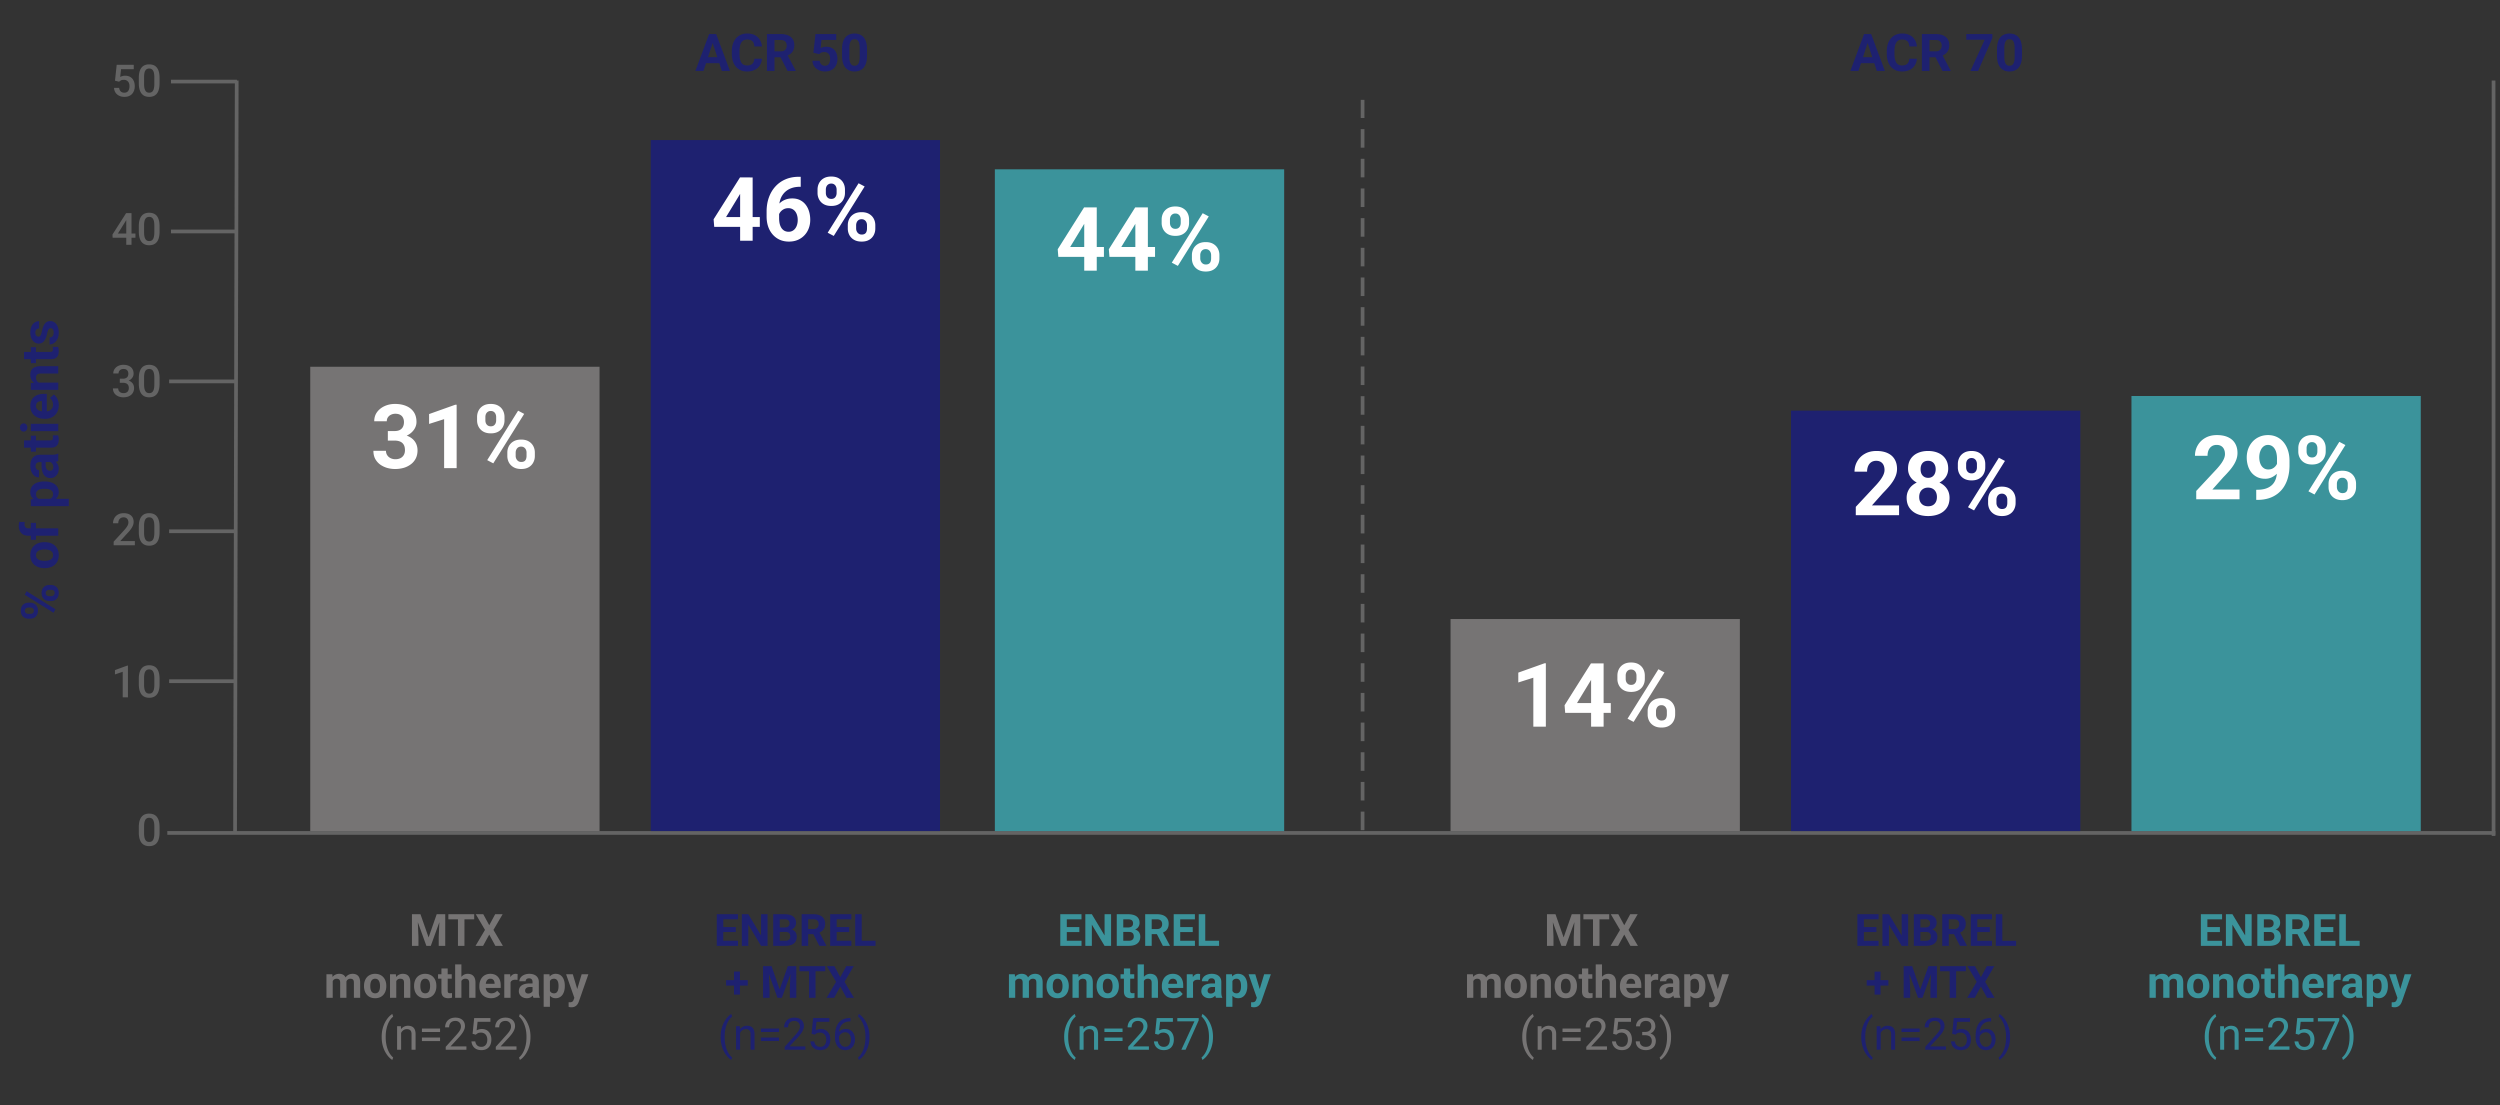 <svg width="674" height="298" viewBox="0 0 674 298" fill="none" xmlns="http://www.w3.org/2000/svg">
    <rect x="0" y="0" width="674" height="298" fill="#333333" stroke="none"/>
    <path d="M672.262 224.874V22.213M63.373 224.556l.444-202.343M45.61 224.556h626.701M46.103 183.648H62.88M46.103 143.234H62.88M46.103 102.82H62.88M46.595 62.406h16.778M46.595 21.99h16.778" stroke="#646464" stroke-linecap="square"/>
    <path d="M367.353 223.311V27.422" stroke="#646464" stroke-linecap="square" stroke-dasharray="4"/>
    <g clip-path="url(#37mbzl3zya)">
        <path d="m32.123 22.033-1.125-.275.463-4.29h4.6v1.196h-3.428l-.235 2.092c.133-.078.317-.154.55-.229.235-.078.503-.117.804-.117.402 0 .761.067 1.078.2.32.128.592.318.814.568.223.246.393.547.51.902.117.352.176.748.176 1.19 0 .394-.059.763-.176 1.107a2.58 2.58 0 0 1-.516.908c-.23.262-.521.467-.873.615-.347.145-.76.217-1.236.217-.356 0-.697-.05-1.025-.152a2.793 2.793 0 0 1-.873-.463 2.36 2.36 0 0 1-.622-.762 2.612 2.612 0 0 1-.269-1.049h1.383c.035.278.111.514.228.71.121.19.282.337.48.439.2.101.43.152.692.152.238 0 .444-.04.615-.123.172-.086.315-.207.428-.363.117-.16.203-.348.258-.563.059-.215.088-.453.088-.715 0-.25-.033-.478-.1-.685a1.49 1.49 0 0 0-.287-.54 1.23 1.23 0 0 0-.474-.35 1.603 1.603 0 0 0-.663-.13c-.335 0-.593.05-.773.147-.176.098-.34.219-.492.363zM43.02 21.02v1.395c0 .668-.066 1.238-.199 1.711-.129.469-.316.85-.563 1.143a2.208 2.208 0 0 1-.884.644c-.34.137-.721.205-1.143.205-.336 0-.648-.043-.937-.129a2.292 2.292 0 0 1-1.366-1.113 3.968 3.968 0 0 1-.375-1.049 6.882 6.882 0 0 1-.129-1.412V21.02c0-.671.067-1.238.2-1.699.133-.465.322-.841.568-1.13.246-.294.54-.506.879-.64.344-.132.726-.198 1.148-.198.34 0 .653.043.938.128a2.196 2.196 0 0 1 1.36 1.096c.163.285.288.631.374 1.037.086.403.13.871.13 1.407zm-1.412 1.594V20.81c0-.34-.02-.64-.059-.897a2.659 2.659 0 0 0-.175-.662 1.32 1.32 0 0 0-.282-.445.99.99 0 0 0-.386-.252 1.365 1.365 0 0 0-.487-.082c-.218 0-.414.043-.585.129a1.054 1.054 0 0 0-.434.398 2.176 2.176 0 0 0-.27.727 5.7 5.7 0 0 0-.087 1.084v1.804c0 .344.019.647.058.909.04.261.098.486.176.673.078.184.172.336.281.457.113.117.242.203.387.258.148.055.31.082.486.082.223 0 .42-.043.592-.129.172-.086.316-.222.434-.41.117-.191.205-.44.263-.744a5.89 5.89 0 0 0 .088-1.096zM36.517 62.96v1.125h-6.152l-.047-.85 3.68-5.765h1.13l-1.224 2.097-2.115 3.393h4.728zm-1.066-5.49V66h-1.412v-8.531h1.412zm7.57 3.55v1.395c0 .668-.066 1.238-.199 1.711-.129.469-.316.85-.563 1.143a2.208 2.208 0 0 1-.884.644c-.34.137-.721.205-1.143.205-.336 0-.648-.043-.937-.129a2.292 2.292 0 0 1-1.366-1.113 3.968 3.968 0 0 1-.375-1.049 6.882 6.882 0 0 1-.129-1.412V61.02c0-.671.067-1.238.2-1.699.133-.465.322-.842.568-1.13.246-.293.54-.506.879-.64.344-.132.726-.198 1.148-.198.34 0 .653.043.938.129a2.196 2.196 0 0 1 1.36 1.095c.163.285.288.631.374 1.037.086.403.13.871.13 1.407zm-1.412 1.594V60.81c0-.34-.02-.64-.059-.897a2.659 2.659 0 0 0-.175-.662 1.32 1.32 0 0 0-.282-.445.99.99 0 0 0-.386-.252 1.365 1.365 0 0 0-.487-.082c-.218 0-.414.043-.585.129a1.054 1.054 0 0 0-.434.398 2.176 2.176 0 0 0-.27.727 5.7 5.7 0 0 0-.087 1.084v1.804c0 .344.019.647.058.909.04.261.098.486.176.673.078.184.172.336.281.457.113.117.242.204.387.258.148.055.31.082.486.082.223 0 .42-.043.592-.129.172-.086.316-.222.434-.41.117-.191.205-.44.263-.744a5.89 5.89 0 0 0 .088-1.096zm-9.31 39.483h.843c.328 0 .6-.057.815-.17.218-.114.38-.27.486-.469.105-.199.158-.428.158-.686 0-.269-.048-.5-.146-.691a.99.99 0 0 0-.434-.451c-.191-.106-.435-.158-.732-.158a1.5 1.5 0 0 0-.68.152c-.2.098-.357.238-.474.422-.118.18-.176.394-.176.644H30.54c0-.453.119-.855.357-1.207a2.43 2.43 0 0 1 .973-.826 3.125 3.125 0 0 1 1.394-.304c.551 0 1.032.091 1.442.275.414.18.736.45.966.809.231.359.346.804.346 1.335 0 .243-.056.489-.17.739-.113.25-.28.478-.504.685-.222.203-.5.369-.832.498a3.266 3.266 0 0 1-1.154.188H32.3v-.785zm0 1.101v-.773h1.06c.5 0 .926.058 1.277.176.356.117.645.279.868.486.222.203.384.435.486.697.105.262.158.539.158.832 0 .399-.072.754-.217 1.067a2.17 2.17 0 0 1-.603.785 2.683 2.683 0 0 1-.92.486 3.782 3.782 0 0 1-1.137.164c-.367 0-.718-.051-1.054-.152a2.891 2.891 0 0 1-.903-.451 2.233 2.233 0 0 1-.633-.756 2.328 2.328 0 0 1-.228-1.055h1.412c0 .254.059.479.176.674.12.191.289.342.504.451.218.11.468.164.75.164.297 0 .552-.053.767-.158.215-.105.38-.262.492-.469a1.5 1.5 0 0 0 .176-.75c0-.332-.064-.601-.193-.808a1.134 1.134 0 0 0-.551-.457 2.133 2.133 0 0 0-.844-.153h-.844zm10.722-1.177v1.394c0 .668-.066 1.238-.199 1.711-.129.469-.316.85-.563 1.143a2.208 2.208 0 0 1-.884.644c-.34.137-.721.205-1.143.205-.336 0-.648-.043-.937-.129a2.284 2.284 0 0 1-1.366-1.113 3.972 3.972 0 0 1-.375-1.049 6.88 6.88 0 0 1-.129-1.412v-1.394c0-.672.067-1.239.2-1.7.133-.464.322-.841.568-1.13.246-.293.54-.506.879-.64.344-.132.726-.198 1.148-.198.34 0 .653.042.938.129a2.196 2.196 0 0 1 1.36 1.095c.163.285.288.631.374 1.037.086.403.13.871.13 1.407zm-1.412 1.593v-1.804c0-.34-.02-.639-.059-.897a2.658 2.658 0 0 0-.175-.662 1.317 1.317 0 0 0-.282-.445.99.99 0 0 0-.386-.252 1.365 1.365 0 0 0-.487-.082c-.218 0-.414.043-.585.129a1.054 1.054 0 0 0-.434.398 2.18 2.18 0 0 0-.27.727 5.692 5.692 0 0 0-.087 1.084v1.804c0 .344.019.647.058.908.04.262.098.487.176.674.078.184.172.336.281.457.113.118.242.203.387.258.148.055.31.082.486.082.223 0 .42-.043.592-.129.172-.086.316-.222.434-.41.117-.191.205-.439.263-.744.059-.305.088-.67.088-1.096zm-5.25 42.262V147H30.64v-.967l2.778-3.029c.304-.344.545-.641.72-.891.176-.25.3-.474.37-.674.074-.203.11-.4.11-.591 0-.27-.05-.506-.151-.709a1.12 1.12 0 0 0-.434-.487 1.278 1.278 0 0 0-.697-.181c-.317 0-.582.068-.797.205a1.277 1.277 0 0 0-.486.568c-.11.238-.165.512-.165.82h-1.412c0-.496.114-.949.34-1.359.227-.414.555-.742.985-.984.43-.246.947-.369 1.552-.369.57 0 1.055.095 1.453.287.399.191.702.463.909.814.21.352.316.768.316 1.248 0 .266-.043.529-.129.791a3.722 3.722 0 0 1-.37.785 6.748 6.748 0 0 1-.556.78 14.45 14.45 0 0 1-.709.785l-1.845 2.033h3.937zm6.662-3.855v1.394c0 .668-.066 1.238-.199 1.711-.129.469-.316.85-.563 1.143a2.208 2.208 0 0 1-.884.644c-.34.137-.721.205-1.143.205-.336 0-.648-.043-.937-.129a2.284 2.284 0 0 1-1.366-1.113 3.972 3.972 0 0 1-.375-1.049 6.88 6.88 0 0 1-.129-1.412v-1.394c0-.672.067-1.239.2-1.7.133-.465.322-.841.568-1.131.246-.293.54-.505.879-.638a3.16 3.16 0 0 1 1.148-.199c.34 0 .653.043.938.128.289.082.547.213.773.393.23.18.426.414.586.703.164.285.29.631.375 1.037.086.403.13.871.13 1.407zm-1.412 1.593v-1.804c0-.34-.02-.639-.059-.897a2.658 2.658 0 0 0-.175-.662 1.312 1.312 0 0 0-.282-.445.995.995 0 0 0-.386-.252 1.358 1.358 0 0 0-.487-.082c-.218 0-.414.043-.585.129a1.05 1.05 0 0 0-.434.398 2.18 2.18 0 0 0-.27.727 5.692 5.692 0 0 0-.087 1.084v1.804c0 .344.019.647.058.908.04.262.098.487.176.674.078.184.172.336.281.457.113.118.242.203.387.258.148.055.31.082.486.082.223 0 .42-.043.592-.129.172-.086.316-.222.434-.41.117-.191.205-.439.263-.744.059-.305.088-.67.088-1.096zm-7.113 35.826V188h-1.412v-6.885l-2.092.709v-1.166l3.334-1.219h.17zm8.525 3.581v1.394c0 .668-.066 1.238-.199 1.711-.129.469-.316.85-.563 1.143a2.208 2.208 0 0 1-.884.644c-.34.137-.721.205-1.143.205-.336 0-.648-.043-.937-.129a2.284 2.284 0 0 1-1.366-1.113 3.972 3.972 0 0 1-.375-1.049 6.88 6.88 0 0 1-.129-1.412v-1.394c0-.672.067-1.239.2-1.7.133-.465.322-.841.568-1.131.246-.293.54-.505.879-.638a3.16 3.16 0 0 1 1.148-.199c.34 0 .653.043.938.128.289.082.547.213.773.393.23.18.426.414.586.703.164.285.29.631.375 1.037.086.403.13.871.13 1.407zm-1.412 1.593v-1.804c0-.34-.02-.639-.059-.897a2.658 2.658 0 0 0-.175-.662 1.312 1.312 0 0 0-.282-.445.995.995 0 0 0-.386-.252 1.358 1.358 0 0 0-.487-.082c-.218 0-.414.043-.585.129a1.05 1.05 0 0 0-.434.398 2.18 2.18 0 0 0-.27.727 5.692 5.692 0 0 0-.087 1.084v1.804c0 .344.019.647.058.908.04.262.098.487.176.674.078.184.172.336.281.457.113.118.242.203.387.258.148.055.31.082.486.082.223 0 .42-.043.592-.129.172-.086.316-.222.434-.41.117-.191.205-.439.263-.744.059-.305.088-.67.088-1.096zm1.412 38.407v1.394c0 .668-.066 1.238-.199 1.711-.129.469-.316.85-.563 1.143a2.208 2.208 0 0 1-.884.644c-.34.137-.721.205-1.143.205-.336 0-.648-.043-.937-.129a2.284 2.284 0 0 1-1.366-1.113 3.972 3.972 0 0 1-.375-1.049 6.88 6.88 0 0 1-.129-1.412v-1.394c0-.672.067-1.239.2-1.7.133-.465.322-.841.568-1.131.246-.293.54-.505.879-.638a3.16 3.16 0 0 1 1.148-.199c.34 0 .653.043.938.128.289.082.547.213.773.393.23.18.426.414.586.703.164.285.29.631.375 1.037.086.403.13.871.13 1.407zm-1.412 1.593v-1.804c0-.34-.02-.639-.059-.897a2.658 2.658 0 0 0-.175-.662 1.312 1.312 0 0 0-.282-.445.995.995 0 0 0-.386-.252 1.358 1.358 0 0 0-.487-.082c-.218 0-.414.043-.585.129a1.05 1.05 0 0 0-.434.398 2.18 2.18 0 0 0-.27.727 5.692 5.692 0 0 0-.087 1.084v1.804c0 .344.019.647.058.908.04.262.098.487.176.674.078.184.172.336.281.457.113.118.242.203.387.258.148.055.31.082.486.082.223 0 .42-.043.592-.129.172-.086.316-.222.434-.41.117-.191.205-.439.263-.744.059-.305.088-.67.088-1.096z" fill="#646464"/>
        <path d="M8.19 166.801h-.526c-.378 0-.722-.082-1.032-.246a1.866 1.866 0 0 1-.745-.725c-.187-.319-.28-.711-.28-1.176 0-.478.093-.877.28-1.196a1.81 1.81 0 0 1 .745-.725c.31-.164.654-.246 1.032-.246h.526c.37 0 .71.082 1.019.246.31.16.558.399.745.718.187.319.28.713.28 1.183 0 .474-.093.873-.28 1.196a1.866 1.866 0 0 1-.745.725c-.31.164-.65.246-1.019.246zm-.526-1.306h.526c.16 0 .313-.03.458-.089a.852.852 0 0 0 .35-.287.854.854 0 0 0 .129-.478.815.815 0 0 0-.13-.479.82.82 0 0 0-.349-.273 1.191 1.191 0 0 0-.458-.089h-.526c-.169 0-.324.032-.465.096a.782.782 0 0 0-.485.758.797.797 0 0 0 .485.752c.141.059.296.089.465.089zm6.125-3.452h-.526c-.374 0-.716-.082-1.026-.246a1.918 1.918 0 0 1-.745-.732c-.187-.323-.28-.72-.28-1.189 0-.474.093-.87.28-1.189.187-.319.435-.561.745-.725.31-.164.652-.246 1.026-.246h.526c.374 0 .716.082 1.026.246.31.159.558.399.745.718.186.319.28.713.28 1.182 0 .474-.094.873-.28 1.197a1.908 1.908 0 0 1-.745.738c-.31.164-.652.246-1.026.246zm-.526-1.313h.526c.164 0 .32-.036.465-.109a.895.895 0 0 0 .348-.301.817.817 0 0 0 .13-.458c0-.218-.043-.389-.13-.512a.65.65 0 0 0-.348-.253c-.146-.05-.3-.076-.465-.076h-.526c-.164 0-.317.032-.458.096a.803.803 0 0 0-.486.759.8.8 0 0 0 .137.478.812.812 0 0 0 .349.281c.141.064.294.095.458.095zm-6.091-1.339 7.78 4.86-.507.957-7.779-4.86.506-.957zm4.908-6.221h-.143a4.65 4.65 0 0 1-1.497-.232 3.468 3.468 0 0 1-1.197-.677 3.031 3.031 0 0 1-.786-1.094c-.191-.433-.287-.93-.287-1.49 0-.561.096-1.06.287-1.497.187-.438.449-.805.786-1.101a3.387 3.387 0 0 1 1.197-.683 4.623 4.623 0 0 1 1.497-.233h.143c.538 0 1.037.078 1.497.233.456.154.855.382 1.196.683.338.296.6.661.787 1.094.186.433.28.93.28 1.49 0 .561-.094 1.06-.28 1.497-.187.433-.45.8-.787 1.101-.341.296-.74.522-1.196.677a4.69 4.69 0 0 1-1.497.232zm-.143-1.969h.143c.31 0 .6-.027.868-.082.27-.055.506-.141.711-.26.2-.123.358-.282.472-.478.114-.196.17-.435.17-.718 0-.273-.056-.508-.17-.704a1.305 1.305 0 0 0-.472-.472 2.34 2.34 0 0 0-.71-.259 3.982 3.982 0 0 0-.869-.089h-.143c-.301 0-.584.029-.848.089a2.222 2.222 0 0 0-.711.266c-.21.119-.374.276-.492.472a1.35 1.35 0 0 0-.178.711c0 .278.06.515.178.711a1.4 1.4 0 0 0 .492.471c.205.119.442.205.71.26.265.055.548.082.849.082zm3.766-8.757v1.983H7.65c-.56 0-1.032-.11-1.415-.328a2.15 2.15 0 0 1-.875-.937c-.2-.405-.3-.886-.3-1.442 0-.183.013-.358.04-.527a5.6 5.6 0 0 1 .09-.492l1.483.021a1.688 1.688 0 0 0-.048.273c-.01.096-.014.207-.014.335 0 .237.041.44.123.608.078.165.194.29.349.376.155.087.344.13.567.13h8.053zm-7.396-1.476H9.7v4.559H8.307v-4.559zm1.422-6.488h8.818v1.969H8.307v-1.825l1.422-.144zm2.194-4.682h.143c.538 0 1.037.064 1.497.191.46.123.862.306 1.204.547a2.6 2.6 0 0 1 .793.902c.186.356.28.766.28 1.231 0 .451-.091.843-.274 1.176a2.457 2.457 0 0 1-.765.841 4.45 4.45 0 0 1-1.155.54 9.214 9.214 0 0 1-1.409.314h-.376a9.429 9.429 0 0 1-1.476-.314 4.278 4.278 0 0 1-1.17-.54 2.449 2.449 0 0 1-.772-.834c-.182-.333-.273-.723-.273-1.169 0-.47.089-.882.267-1.238.177-.36.432-.66.765-.902.333-.246.73-.431 1.19-.554a5.75 5.75 0 0 1 1.53-.191zm.143 1.975h-.143a4.34 4.34 0 0 0-.868.082 2.272 2.272 0 0 0-.704.247 1.178 1.178 0 0 0-.636 1.086c0 .269.043.5.13.691.086.187.212.339.376.458.164.118.36.207.588.267.228.059.485.095.772.109h.95c.337-.023.64-.087.91-.192a1.36 1.36 0 0 0 .628-.485c.155-.219.233-.506.233-.861 0-.26-.057-.479-.171-.656a1.307 1.307 0 0 0-.486-.431 2.2 2.2 0 0 0-.71-.239 4.748 4.748 0 0 0-.869-.076zm1.97-7.191H10.74c-.237 0-.44.039-.608.116a.864.864 0 0 0-.403.363c-.096.159-.144.366-.144.622 0 .218.039.407.116.567.073.16.18.283.322.369.136.087.298.13.485.13v1.969c-.315 0-.613-.073-.896-.219a2.235 2.235 0 0 1-.745-.636 3.136 3.136 0 0 1-.513-.991 4.276 4.276 0 0 1-.184-1.299c0-.574.096-1.084.287-1.531.191-.447.479-.798.861-1.053.383-.26.862-.389 1.436-.389h3.165c.405 0 .738-.025.998-.076a2.65 2.65 0 0 0 .67-.218h.116v1.989c-.2.096-.451.169-.752.219-.305.045-.61.068-.916.068zm-2.838-.26 1.114-.013v1.1c0 .26.03.486.09.677.059.191.143.349.252.472a.975.975 0 0 0 .37.273c.14.055.296.082.464.082a.917.917 0 0 0 .458-.116.83.83 0 0 0 .315-.335c.073-.146.11-.317.11-.513 0-.296-.06-.553-.179-.772a1.406 1.406 0 0 0-.437-.506c-.173-.123-.337-.187-.492-.192l.834-.519c.187.073.38.173.58.301.201.123.39.28.568.471.173.192.317.422.43.691.11.269.165.588.165.957 0 .469-.094.895-.28 1.278a2.34 2.34 0 0 1-.787.903 2.07 2.07 0 0 1-1.148.328c-.387 0-.731-.073-1.032-.219-.301-.146-.554-.36-.759-.643-.21-.287-.367-.645-.472-1.073a6.053 6.053 0 0 1-.164-1.49v-1.142zm-2.891-6.863H9.7v4.307H8.307v-4.307zm-1.826 3.24v-1.969h6.994c.214 0 .378-.027.492-.082a.49.49 0 0 0 .24-.259 1.29 1.29 0 0 0 .06-.431c0-.123-.004-.232-.013-.328a4.242 4.242 0 0 0-.041-.253l1.45-.007c.054.169.097.351.129.547.032.196.048.412.048.649 0 .433-.07.812-.212 1.135a1.561 1.561 0 0 1-.697.738c-.32.174-.739.26-1.258.26H6.48zm1.826-6.439h7.396v1.975H8.307v-1.975zm-1.928 2.098a.93.93 0 0 1-.711-.3c-.187-.201-.28-.47-.28-.807 0-.333.093-.599.28-.8a.92.92 0 0 1 .71-.307.92.92 0 0 1 .712.307c.187.201.28.467.28.8 0 .337-.093.606-.28.807a.93.93 0 0 1-.711.3zm9.46-7.129c0 .574-.09 1.089-.273 1.544a3.392 3.392 0 0 1-.772 1.163 3.428 3.428 0 0 1-1.142.724 3.836 3.836 0 0 1-1.394.253h-.274c-.56 0-1.073-.08-1.538-.239a3.63 3.63 0 0 1-1.21-.684 3 3 0 0 1-.786-1.094 3.587 3.587 0 0 1-.28-1.449c0-.524.087-.989.26-1.394.173-.406.419-.745.738-1.019a3.197 3.197 0 0 1 1.148-.629 4.844 4.844 0 0 1 1.477-.212h.82v5.879h-1.312v-3.944h-.15c-.274 0-.518.05-.732.15a1.164 1.164 0 0 0-.52.438c-.127.196-.191.446-.191.752 0 .26.057.483.17.67.115.187.274.339.48.458.204.114.446.2.724.259.273.055.574.083.902.083h.274c.296 0 .57-.042.82-.124.25-.086.467-.207.65-.362.182-.159.323-.351.423-.574a1.9 1.9 0 0 0 .15-.773 2.4 2.4 0 0 0-.204-.991 2.151 2.151 0 0 0-.636-.8l1.039-.957c.223.155.438.367.643.636.205.264.373.583.505.957.128.374.192.8.192 1.279zm-5.953-6.084h5.817v1.968H8.307v-1.845l1.579-.123zm1.86.287v.533a4.801 4.801 0 0 1-1.477-.212 3.362 3.362 0 0 1-1.128-.595 2.552 2.552 0 0 1-.718-.909 2.739 2.739 0 0 1-.253-1.189c0-.347.05-.664.15-.951.1-.287.26-.533.479-.738.219-.21.508-.369.868-.478.36-.114.8-.171 1.32-.171h4.716v1.982H10.98c-.329 0-.584.046-.766.137a.766.766 0 0 0-.383.403 1.575 1.575 0 0 0-.116.643c0 .264.052.494.157.69.105.192.25.351.438.479.182.123.396.216.642.28.246.064.51.096.793.096zm-3.44-9.83h1.395v4.306H8.307v-4.306zm-1.825 3.24v-1.969h6.994c.214 0 .378-.027.492-.082a.492.492 0 0 0 .24-.26c.04-.114.06-.257.06-.43a3.5 3.5 0 0 0-.013-.329 4.255 4.255 0 0 0-.041-.253l1.45-.006c.054.168.097.35.129.547.032.195.048.412.048.649 0 .433-.07.811-.212 1.135a1.562 1.562 0 0 1-.697.738c-.32.173-.739.26-1.258.26H6.48zm7.178-8.36a.64.64 0 0 0-.383.123c-.114.081-.218.234-.314.457-.1.22-.191.536-.274.95a7.428 7.428 0 0 1-.307 1.047 3.63 3.63 0 0 1-.458.834 1.993 1.993 0 0 1-.63.546 1.75 1.75 0 0 1-.84.199c-.31 0-.601-.066-.875-.199a2.258 2.258 0 0 1-.724-.58 2.75 2.75 0 0 1-.5-.93 3.921 3.921 0 0 1-.184-1.244c0-.643.102-1.194.308-1.655.205-.465.487-.82.847-1.066a2.06 2.06 0 0 1 1.217-.376v1.969c-.191 0-.362.04-.513.123a.813.813 0 0 0-.362.369c-.091.164-.137.378-.137.642 0 .22.039.408.116.568a.87.87 0 0 0 .301.369c.123.082.26.123.41.123a.678.678 0 0 0 .308-.068.746.746 0 0 0 .24-.24c.072-.109.14-.25.204-.424.06-.177.114-.396.164-.656.11-.533.253-1.01.431-1.428.173-.42.41-.752.711-.999.296-.246.686-.369 1.169-.369.328 0 .629.073.902.22.274.145.513.355.718.628.2.273.358.602.472.984a4.6 4.6 0 0 1 .164 1.279c0 .688-.123 1.271-.37 1.75-.245.474-.558.834-.936 1.08a2.179 2.179 0 0 1-1.176.362v-1.866c.27-.01.486-.078.65-.205a1.12 1.12 0 0 0 .355-.5c.073-.204.11-.425.11-.662 0-.255-.035-.467-.103-.636a.904.904 0 0 0-.287-.383.693.693 0 0 0-.424-.137z" fill="#1E2170"/>
    </g>
    <g clip-path="url(#gk63hxzgxb)">
        <path fill="#767474" d="M83.641 98.877h78v125.186h-78z"/>
        <path d="M291.578 253.629V255h-4.541v-1.371h4.541zm-3.967-7.16V255h-1.757v-8.531h1.757zm3.375 3.474v1.336h-3.949v-1.336h3.949zm.586-3.474v1.377h-4.535v-1.377h4.535zm7.975 0V255h-1.758l-3.428-5.719V255h-1.757v-8.531h1.757l3.434 5.724v-5.724h1.752zm4.869 4.787h-2.191l-.012-1.207h1.84c.324 0 .59-.041.797-.123a.961.961 0 0 0 .462-.369 1.08 1.08 0 0 0 .159-.598c0-.266-.051-.48-.153-.645a.834.834 0 0 0-.463-.357c-.207-.074-.474-.111-.802-.111h-1.219V255h-1.758v-8.531h2.977c.496 0 .939.047 1.33.14.394.094.728.237 1.002.428.273.192.482.434.627.727.144.289.217.632.217 1.031 0 .351-.081.676-.241.973-.156.296-.404.539-.744.726-.336.188-.775.291-1.318.311l-.51.451zM304.34 255h-2.596l.686-1.371h1.91c.308 0 .56-.049.756-.147a.996.996 0 0 0 .433-.41c.094-.172.141-.369.141-.592 0-.25-.043-.466-.129-.65a.871.871 0 0 0-.398-.422c-.184-.101-.426-.152-.727-.152h-1.693l.011-1.207h2.11l.404.474c.52-.007.938.084 1.254.276.32.187.553.431.697.732.149.301.223.623.223.967 0 .547-.119 1.008-.358 1.383-.238.371-.587.65-1.048.838-.457.187-1.016.281-1.676.281zm4.4-8.531h3.182c.652 0 1.213.097 1.682.293.472.195.835.484 1.089.867s.381.853.381 1.412c0 .457-.078.85-.234 1.178a2.198 2.198 0 0 1-.651.814 3.366 3.366 0 0 1-.978.516l-.557.293h-2.765l-.012-1.371h2.057c.308 0 .564-.055.767-.164.203-.11.356-.262.457-.457.106-.196.158-.422.158-.68 0-.274-.05-.51-.152-.709a1.03 1.03 0 0 0-.463-.457c-.207-.106-.467-.158-.779-.158h-1.424V255h-1.758v-8.531zm4.77 8.531-1.946-3.803 1.858-.011 1.969 3.732V255h-1.881zm8.642-1.371V255h-4.541v-1.371h4.541zm-3.966-7.16V255h-1.758v-8.531h1.758zm3.375 3.474v1.336h-3.95v-1.336h3.95zm.585-3.474v1.377h-4.535v-1.377h4.535zm6.516 7.16V255h-4.295v-1.371h4.295zm-3.726-7.16V255h-1.758v-8.531h1.758zm-51.235 17.504V269h-1.693v-6.34h1.588l.105 1.313zm-.234 1.634h-.469c0-.441.053-.847.158-1.218.11-.375.268-.7.475-.973.211-.277.471-.492.779-.645a2.399 2.399 0 0 1 1.072-.228c.282 0 .539.043.774.129.234.082.435.213.603.392.172.176.305.407.399.692.094.281.14.619.14 1.014V269h-1.687v-4.043c0-.289-.039-.512-.117-.668a.665.665 0 0 0-.334-.328 1.245 1.245 0 0 0-.51-.094c-.219 0-.41.045-.574.135-.16.09-.293.215-.399.375-.105.156-.183.34-.234.551a2.883 2.883 0 0 0-.076.679zm3.773-.193-.603.076c0-.414.051-.799.152-1.154.106-.356.26-.668.463-.938.207-.269.463-.478.768-.627a2.33 2.33 0 0 1 1.054-.228c.305 0 .582.045.832.135.25.086.463.224.639.416.18.187.316.433.41.738.098.305.147.678.147 1.119V269h-1.694v-4.049c0-.293-.039-.515-.117-.668a.617.617 0 0 0-.328-.322 1.229 1.229 0 0 0-.504-.094c-.203 0-.381.041-.533.123-.153.078-.28.188-.381.328a1.502 1.502 0 0 0-.229.493c-.05.183-.076.384-.076.603zm4.899.481v-.124c0-.464.066-.892.199-1.283.133-.394.326-.736.58-1.025.254-.289.566-.514.937-.674a3.136 3.136 0 0 1 1.278-.246c.48 0 .908.082 1.283.246.375.16.689.385.943.674.258.289.453.631.586 1.025.133.391.2.819.2 1.283v.124c0 .46-.067.888-.2 1.283-.133.39-.328.732-.586 1.025a2.598 2.598 0 0 1-.937.674 3.2 3.2 0 0 1-1.277.24c-.481 0-.909-.08-1.284-.24a2.656 2.656 0 0 1-.943-.674 3.048 3.048 0 0 1-.58-1.025 3.998 3.998 0 0 1-.199-1.283zm1.687-.124v.124c0 .265.024.513.07.744.047.23.122.433.223.609.106.172.242.307.41.404.168.098.373.147.616.147.234 0 .435-.049.603-.147.168-.097.303-.232.404-.404.102-.176.176-.379.223-.609.051-.231.076-.479.076-.744v-.124a3.3 3.3 0 0 0-.076-.726 1.895 1.895 0 0 0-.229-.609 1.123 1.123 0 0 0-.404-.422 1.152 1.152 0 0 0-.609-.153c-.238 0-.442.051-.61.153a1.196 1.196 0 0 0-.404.422 2.014 2.014 0 0 0-.223.609c-.046.226-.07.469-.07.726zm7.008-1.757V269h-1.688v-6.34h1.583l.105 1.354zm-.246 1.593h-.457c0-.468.06-.89.181-1.265.122-.379.292-.701.51-.967a2.18 2.18 0 0 1 .78-.615 2.338 2.338 0 0 1 1.019-.217c.297 0 .568.043.815.129.246.086.457.223.632.41.18.188.317.436.411.744.097.309.146.686.146 1.131V269h-1.699v-4.049c0-.281-.039-.5-.117-.656a.662.662 0 0 0-.346-.328 1.34 1.34 0 0 0-.551-.1c-.226 0-.424.045-.592.135-.164.09-.3.215-.41.375-.105.156-.185.34-.24.551a2.683 2.683 0 0 0-.082.679zm5.051.288v-.124c0-.464.066-.892.199-1.283.133-.394.326-.736.58-1.025.254-.289.566-.514.937-.674a3.136 3.136 0 0 1 1.278-.246c.48 0 .908.082 1.283.246.375.16.689.385.943.674.258.289.453.631.586 1.025.133.391.2.819.2 1.283v.124c0 .46-.067.888-.2 1.283-.133.39-.328.732-.586 1.025a2.598 2.598 0 0 1-.937.674 3.2 3.2 0 0 1-1.277.24c-.481 0-.909-.08-1.284-.24a2.656 2.656 0 0 1-.943-.674 3.048 3.048 0 0 1-.58-1.025 3.998 3.998 0 0 1-.199-1.283zm1.687-.124v.124c0 .265.024.513.07.744.047.23.122.433.223.609.106.172.242.307.41.404.168.098.373.147.616.147.234 0 .435-.049.603-.147.168-.097.303-.232.404-.404.102-.176.176-.379.223-.609.051-.231.076-.479.076-.744v-.124a3.3 3.3 0 0 0-.076-.726 1.895 1.895 0 0 0-.229-.609 1.123 1.123 0 0 0-.404-.422 1.152 1.152 0 0 0-.609-.153c-.238 0-.442.051-.61.153a1.196 1.196 0 0 0-.404.422 2.014 2.014 0 0 0-.223.609c-.046.226-.07.469-.07.726zm8.461-3.111v1.195h-3.691v-1.195h3.691zm-2.777-1.564h1.687v5.994c0 .183.024.324.071.422.05.097.125.166.222.205.098.035.221.053.369.053.106 0 .2-.004.282-.012a4.53 4.53 0 0 0 .216-.035l.006 1.242a3.116 3.116 0 0 1-.468.111 3.409 3.409 0 0 1-.557.041 2.42 2.42 0 0 1-.973-.181 1.347 1.347 0 0 1-.633-.598c-.148-.274-.222-.633-.222-1.078v-6.164zm5.385-1.096v9h-1.688v-9h1.688zm-.241 5.607h-.463a4.3 4.3 0 0 1 .176-1.218c.113-.375.276-.7.487-.973.21-.277.462-.492.755-.645a2.13 2.13 0 0 1 .985-.228c.312 0 .595.045.849.135.258.086.479.226.662.422.188.191.333.443.434.755.102.313.152.692.152 1.137V269h-1.699v-4.02c0-.281-.041-.501-.123-.662a.673.673 0 0 0-.346-.345 1.27 1.27 0 0 0-.55-.106c-.243 0-.45.045-.621.135-.168.09-.303.215-.405.375-.101.156-.176.34-.222.551a3.116 3.116 0 0 0-.071.679zm8.239 3.51c-.493 0-.934-.078-1.325-.234a2.92 2.92 0 0 1-.996-.662 2.969 2.969 0 0 1-.621-.979 3.304 3.304 0 0 1-.217-1.195v-.235c0-.48.069-.919.205-1.318.137-.398.332-.744.586-1.037.258-.293.571-.518.938-.674.367-.16.781-.24 1.242-.24.449 0 .848.074 1.195.223.348.148.639.359.873.632.239.274.418.602.539.985.122.379.182.801.182 1.265v.704h-5.039v-1.125h3.381v-.129c0-.235-.043-.444-.129-.627a.997.997 0 0 0-.375-.446c-.168-.109-.383-.164-.644-.164a1.08 1.08 0 0 0-.575.147 1.12 1.12 0 0 0-.392.41 2.233 2.233 0 0 0-.223.621c-.047.234-.07.492-.07.773v.235c0 .254.035.488.105.703.074.215.178.4.311.557.136.156.301.277.492.363.195.086.416.129.662.129.305 0 .588-.059.85-.176a1.84 1.84 0 0 0 .685-.545l.821.891a2.525 2.525 0 0 1-.545.551c-.227.175-.5.32-.821.433-.32.109-.685.164-1.095.164zm5.25-5.074V269h-1.688v-6.34h1.588l.1 1.383zm1.91-1.424-.03 1.565a3.966 3.966 0 0 0-.298-.03 3.263 3.263 0 0 0-.311-.017 1.87 1.87 0 0 0-.621.093 1.122 1.122 0 0 0-.434.264c-.113.117-.199.26-.257.428a2.094 2.094 0 0 0-.094.574l-.34-.105c0-.411.041-.787.123-1.131.082-.348.201-.651.357-.908.161-.258.356-.457.586-.598.231-.141.495-.211.791-.211.094 0 .19.008.287.023.098.012.178.03.241.053zm4.019 4.951v-2.824c0-.203-.033-.377-.099-.521a.741.741 0 0 0-.311-.346 1.026 1.026 0 0 0-.533-.123c-.188 0-.35.033-.486.099a.708.708 0 0 0-.317.276.763.763 0 0 0-.111.416h-1.688c0-.27.063-.526.188-.768a1.9 1.9 0 0 1 .545-.638c.238-.188.521-.334.849-.44a3.683 3.683 0 0 1 1.114-.158c.492 0 .929.082 1.312.246.383.164.684.41.903.738.222.328.333.739.333 1.231v2.713c0 .347.022.633.065.855.043.219.105.41.187.574v.1h-1.705a2.444 2.444 0 0 1-.187-.645 5.309 5.309 0 0 1-.059-.785zm.223-2.431.012.955h-.944c-.222 0-.416.025-.58.076a1.075 1.075 0 0 0-.404.217.824.824 0 0 0-.234.316 1.093 1.093 0 0 0-.071.399.714.714 0 0 0 .387.662.976.976 0 0 0 .439.093c.254 0 .475-.05.662-.152.188-.101.333-.226.434-.375a.774.774 0 0 0 .164-.422l.445.715c-.062.16-.148.326-.257.498a2.084 2.084 0 0 1-.996.856 2.19 2.19 0 0 1-.821.14c-.402 0-.767-.08-1.095-.24a2 2 0 0 1-.774-.674 1.772 1.772 0 0 1-.281-.984c0-.332.062-.627.187-.885a1.72 1.72 0 0 1 .551-.65c.246-.18.553-.315.92-.405a5.23 5.23 0 0 1 1.277-.14h.979zm4.465-1.26v7.559h-1.688v-8.778h1.565l.123 1.219zm4.013 1.881v.123c0 .461-.054.888-.164 1.283a3.186 3.186 0 0 1-.468 1.031 2.225 2.225 0 0 1-.774.68c-.305.16-.656.24-1.055.24-.386 0-.722-.078-1.007-.234a2.098 2.098 0 0 1-.721-.656 3.824 3.824 0 0 1-.463-.991 7.772 7.772 0 0 1-.269-1.207v-.322c.062-.461.152-.883.269-1.266a3.68 3.68 0 0 1 .463-1.002c.195-.285.434-.505.715-.662a2.055 2.055 0 0 1 1.002-.234c.402 0 .756.076 1.06.228.309.153.567.372.774.657.211.285.369.625.474 1.019.11.395.164.832.164 1.313zm-1.693.123v-.123c0-.27-.023-.518-.07-.744a1.947 1.947 0 0 0-.211-.604 1.022 1.022 0 0 0-.932-.545c-.23 0-.428.037-.592.112a.978.978 0 0 0-.392.322c-.102.14-.178.308-.229.504-.05.195-.082.416-.093.662v.814c.019.289.074.549.164.78.089.226.228.406.416.539.187.132.433.199.738.199.223 0 .41-.049.562-.147.153-.101.276-.24.37-.416.097-.175.166-.379.205-.609.043-.231.064-.479.064-.744zm4.553 2.402 1.681-5.625h1.811l-2.549 7.295c-.055.16-.129.332-.222.516-.09.183-.213.357-.37.521a1.71 1.71 0 0 1-.58.41c-.23.106-.513.159-.849.159-.16 0-.291-.01-.393-.03a6.537 6.537 0 0 1-.363-.082v-1.236h.135c.046.004.091.006.134.006.223 0 .405-.026.545-.076a.758.758 0 0 0 .34-.235 1.12 1.12 0 0 0 .205-.398l.475-1.225zm-.703-5.625 1.377 4.594.24 1.787-1.149.123-2.279-6.504h1.811zm-51.528 16.93v-.059c0-.851.096-1.621.287-2.308a7.926 7.926 0 0 1 .733-1.817c.297-.519.609-.949.937-1.289.329-.344.631-.592.909-.744l.228.715a3.95 3.95 0 0 0-.703.726 5.724 5.724 0 0 0-.65 1.137 7.828 7.828 0 0 0-.475 1.565 10.066 10.066 0 0 0-.182 2.004v.082c0 .742.061 1.412.182 2.009.121.594.279 1.118.475 1.571.199.453.416.838.65 1.154.238.32.473.574.703.762l-.228.656c-.278-.152-.58-.4-.909-.744-.328-.34-.64-.77-.937-1.289a7.802 7.802 0 0 1-.733-1.811c-.191-.691-.287-1.465-.287-2.32zm5.239-1.576V283h-1.084v-6.34h1.025l.059 1.354zm-.258 1.576-.451-.018c.004-.433.068-.834.193-1.201.125-.371.301-.693.527-.967.227-.273.496-.484.809-.633a2.39 2.39 0 0 1 1.049-.228c.312 0 .594.043.844.129.25.082.462.215.638.398.18.184.317.422.41.715.094.289.141.643.141 1.061V283h-1.09v-4.166c0-.332-.049-.598-.146-.797a.905.905 0 0 0-.428-.439 1.533 1.533 0 0 0-.691-.141c-.27 0-.516.057-.739.17a1.748 1.748 0 0 0-.568.469 2.36 2.36 0 0 0-.369.685 2.507 2.507 0 0 0-.129.809zm10.758-2.303v.943h-4.887v-.943h4.887zm0 2.432v.943h-4.887v-.943h4.887zm7.107 2.39V283h-5.584v-.779l2.795-3.112c.344-.382.609-.707.797-.972.191-.27.324-.51.398-.721.078-.215.117-.434.117-.656 0-.281-.058-.535-.175-.762a1.331 1.331 0 0 0-.504-.551 1.524 1.524 0 0 0-.809-.205c-.379 0-.695.074-.949.223-.25.144-.438.347-.563.609a2.073 2.073 0 0 0-.187.903H304c0-.481.105-.92.316-1.319.211-.398.524-.715.938-.949.414-.238.924-.357 1.529-.357.539 0 1 .095 1.383.287.383.187.676.453.879.797.207.339.31.738.31 1.195 0 .25-.043.504-.128.762a3.913 3.913 0 0 1-.346.761 5.988 5.988 0 0 1-.51.75 11.39 11.39 0 0 1-.615.727l-2.285 2.478h4.277zm2.531-3.17-.867-.222.428-4.248h4.377v1.002h-3.457l-.258 2.32c.156-.09.353-.174.592-.252a2.71 2.71 0 0 1 .832-.117c.394 0 .748.068 1.06.205.313.133.578.324.797.574.223.25.393.551.51.903.117.351.176.744.176 1.177 0 .41-.057.787-.17 1.131-.11.344-.276.645-.498.902a2.236 2.236 0 0 1-.844.592c-.336.141-.732.211-1.189.211-.344 0-.67-.047-.979-.14a2.526 2.526 0 0 1-.82-.44 2.362 2.362 0 0 1-.586-.738 2.954 2.954 0 0 1-.281-1.043h1.031c.047.32.14.59.281.808.141.219.324.385.551.498.23.11.498.165.803.165.257 0 .486-.045.685-.135a1.37 1.37 0 0 0 .504-.387c.137-.168.24-.371.311-.609.074-.239.111-.506.111-.803 0-.27-.037-.52-.111-.75a1.735 1.735 0 0 0-.334-.604 1.48 1.48 0 0 0-.534-.398 1.705 1.705 0 0 0-.726-.146c-.363 0-.639.048-.826.146-.184.098-.373.23-.569.398zm10.893-4.47v.609L319.639 283h-1.143l3.527-7.641h-4.617v-.89h5.766zm3.849 5.062v.059c0 .855-.095 1.629-.287 2.32a7.758 7.758 0 0 1-.732 1.811 6.459 6.459 0 0 1-.938 1.289c-.328.344-.63.592-.908.744l-.228-.656c.23-.176.463-.422.697-.739.234-.312.451-.699.65-1.16.2-.457.36-.984.481-1.582.121-.601.182-1.273.182-2.015v-.082c0-.743-.065-1.413-.194-2.01a7.829 7.829 0 0 0-.504-1.588 5.952 5.952 0 0 0-.656-1.154 4.033 4.033 0 0 0-.656-.733l.228-.662c.278.152.58.4.908.744.329.34.641.77.938 1.289a7.88 7.88 0 0 1 .732 1.817c.192.687.287 1.457.287 2.308z" fill="#3B939B"/>
        <path d="M198.964 253.629V255h-4.541v-1.371h4.541zm-3.967-7.16V255h-1.758v-8.531h1.758zm3.375 3.474v1.336h-3.949v-1.336h3.949zm.586-3.474v1.377h-4.535v-1.377h4.535zm7.975 0V255h-1.758l-3.428-5.719V255h-1.758v-8.531h1.758l3.434 5.724v-5.724h1.752zm4.869 4.787h-2.192l-.011-1.207h1.839c.325 0 .59-.041.797-.123a.964.964 0 0 0 .463-.369 1.08 1.08 0 0 0 .158-.598c0-.266-.05-.48-.152-.645a.837.837 0 0 0-.463-.357c-.207-.074-.474-.111-.803-.111h-1.218V255h-1.758v-8.531h2.976c.497 0 .94.047 1.331.14.394.094.728.237 1.001.428a1.9 1.9 0 0 1 .627.727c.145.289.217.632.217 1.031 0 .351-.08.676-.24.973-.156.296-.404.539-.744.726-.336.188-.776.291-1.319.311l-.509.451zm-.076 3.744h-2.596l.685-1.371h1.911c.308 0 .56-.049.755-.147a.999.999 0 0 0 .434-.41c.094-.172.141-.369.141-.592 0-.25-.043-.466-.129-.65a.869.869 0 0 0-.399-.422c-.183-.101-.426-.152-.726-.152h-1.694l.012-1.207h2.109l.405.474c.519-.007.937.084 1.254.276.32.187.552.431.697.732.148.301.223.623.223.967 0 .547-.12 1.008-.358 1.383-.238.371-.588.65-1.049.838-.457.187-1.015.281-1.675.281zm4.4-8.531h3.182c.652 0 1.212.097 1.681.293.473.195.836.484 1.09.867.254.383.381.853.381 1.412 0 .457-.078.85-.234 1.178-.153.324-.37.595-.651.814a3.366 3.366 0 0 1-.978.516l-.557.293h-2.766l-.011-1.371h2.056c.309 0 .565-.055.768-.164.203-.11.355-.262.457-.457.105-.196.158-.422.158-.68 0-.274-.051-.51-.152-.709a1.03 1.03 0 0 0-.463-.457c-.207-.106-.467-.158-.779-.158h-1.424V255h-1.758v-8.531zm4.769 8.531-1.945-3.803 1.858-.011 1.968 3.732V255h-1.881zm8.643-1.371V255h-4.541v-1.371h4.541zm-3.967-7.16V255h-1.758v-8.531h1.758zm3.375 3.474v1.336h-3.949v-1.336h3.949zm.586-3.474v1.377h-4.535v-1.377h4.535zm6.516 7.16V255h-4.295v-1.371h4.295zm-3.727-7.16V255h-1.758v-8.531h1.758zm-30.715 17.779v1.471h-5.847v-1.471h5.847zm-2.121-2.314v6.211h-1.599v-6.211h1.599zm7.037-1.465h1.489l2.191 6.263 2.192-6.263h1.488L210.8 269h-1.196l-3.082-8.531zm-.802 0h1.482l.27 6.105V269h-1.752v-8.531zm7.482 0h1.488V269h-1.757v-2.426l.269-6.105zm6.668 0V269h-1.752v-8.531h1.752zm2.625 0v1.377h-6.961v-1.377h6.961zm2.449 0 1.606 2.976 1.605-2.976h2.01l-2.479 4.23 2.543 4.301h-2.027l-1.652-3.035-1.653 3.035h-2.039l2.549-4.301-2.484-4.23h2.021zm-30.656 19.121v-.059c0-.851.096-1.621.287-2.308a7.926 7.926 0 0 1 .733-1.817c.296-.519.609-.949.937-1.289.328-.344.631-.592.908-.744l.229.715a3.917 3.917 0 0 0-.703.726 5.675 5.675 0 0 0-.651 1.137 7.896 7.896 0 0 0-.474 1.565 10.066 10.066 0 0 0-.182 2.004v.082c0 .742.061 1.412.182 2.009.121.594.279 1.118.474 1.571.199.453.416.838.651 1.154.238.32.472.574.703.762l-.229.656c-.277-.152-.58-.4-.908-.744a6.457 6.457 0 0 1-.937-1.289 7.802 7.802 0 0 1-.733-1.811c-.191-.691-.287-1.465-.287-2.32zm5.238-1.576V283h-1.084v-6.34h1.026l.058 1.354zm-.257 1.576-.452-.018c.004-.433.069-.834.194-1.201.125-.371.3-.693.527-.967.227-.273.496-.484.809-.633a2.388 2.388 0 0 1 1.048-.228c.313 0 .594.043.844.129.25.082.463.215.639.398.18.184.316.422.41.715.094.289.141.643.141 1.061V283h-1.09v-4.166c0-.332-.049-.598-.147-.797a.899.899 0 0 0-.427-.439 1.535 1.535 0 0 0-.692-.141 1.61 1.61 0 0 0-.738.17 1.748 1.748 0 0 0-.568.469c-.157.199-.28.427-.37.685a2.507 2.507 0 0 0-.128.809zm10.757-2.303v.943h-4.886v-.943h4.886zm0 2.432v.943h-4.886v-.943h4.886zm7.108 2.39V283h-5.584v-.779l2.795-3.112c.343-.382.609-.707.797-.972.191-.27.324-.51.398-.721.078-.215.117-.434.117-.656 0-.281-.058-.535-.176-.762a1.318 1.318 0 0 0-.504-.551 1.52 1.52 0 0 0-.808-.205c-.379 0-.695.074-.949.223-.25.144-.438.347-.563.609a2.073 2.073 0 0 0-.187.903h-1.084c0-.481.105-.92.316-1.319.211-.398.524-.715.938-.949.414-.238.923-.357 1.529-.357.539 0 1 .095 1.383.287.383.187.675.453.879.797.207.339.31.738.31 1.195a2.4 2.4 0 0 1-.129.762 3.907 3.907 0 0 1-.345.761 5.988 5.988 0 0 1-.51.75c-.192.246-.397.489-.615.727l-2.286 2.478h4.278zm2.531-3.17-.867-.222.428-4.248h4.376v1.002h-3.457l-.257 2.32c.156-.09.353-.174.591-.252.243-.078.52-.117.832-.117.395 0 .749.068 1.061.205.313.133.578.324.797.574.223.25.392.551.51.903.117.351.175.744.175 1.177 0 .41-.056.787-.169 1.131-.11.344-.276.645-.499.902a2.225 2.225 0 0 1-.843.592c-.336.141-.733.211-1.19.211a3.37 3.37 0 0 1-.978-.14 2.541 2.541 0 0 1-.821-.44 2.373 2.373 0 0 1-.585-.738 2.954 2.954 0 0 1-.282-1.043h1.032c.046.32.14.59.281.808.14.219.324.385.551.498.23.11.498.165.802.165.258 0 .487-.045.686-.135a1.37 1.37 0 0 0 .504-.387c.136-.168.24-.371.31-.609.074-.239.112-.506.112-.803 0-.27-.038-.52-.112-.75a1.703 1.703 0 0 0-.334-.604 1.468 1.468 0 0 0-.533-.398 1.705 1.705 0 0 0-.726-.146c-.364 0-.639.048-.827.146-.183.098-.373.23-.568.398zm9.539-4.482h.094v.92h-.094c-.574 0-1.055.094-1.441.281a2.36 2.36 0 0 0-.92.744 3.047 3.047 0 0 0-.492 1.043c-.098.387-.147.78-.147 1.178v1.254c0 .379.045.715.135 1.008.09.289.213.533.369.732.156.199.332.35.527.451.2.102.407.153.621.153.25 0 .473-.047.668-.141.196-.098.36-.232.493-.404.136-.176.24-.383.31-.621.07-.239.106-.5.106-.785 0-.254-.032-.499-.094-.733a1.968 1.968 0 0 0-.287-.633 1.375 1.375 0 0 0-1.172-.603c-.301 0-.582.074-.844.222a1.918 1.918 0 0 0-.639.575c-.164.234-.257.49-.281.767l-.574-.006c.055-.437.156-.81.305-1.119.152-.312.339-.566.562-.761.227-.2.479-.344.756-.434a2.79 2.79 0 0 1 .891-.141c.425 0 .793.08 1.101.241.309.16.563.375.762.644.199.266.346.566.439.902.098.332.147.674.147 1.026 0 .402-.057.779-.17 1.131-.113.351-.283.66-.51.925a2.305 2.305 0 0 1-.826.622 2.755 2.755 0 0 1-1.143.222c-.461 0-.863-.094-1.207-.281a2.576 2.576 0 0 1-.855-.762 3.458 3.458 0 0 1-.51-1.054 4.185 4.185 0 0 1-.17-1.178v-.51c0-.602.061-1.191.182-1.77a4.71 4.71 0 0 1 .627-1.57 3.213 3.213 0 0 1 1.248-1.119c.531-.277 1.209-.416 2.033-.416zm5.203 5.074v.059c0 .855-.096 1.629-.287 2.32a7.758 7.758 0 0 1-.732 1.811c-.297.519-.61.949-.938 1.289-.328.344-.631.592-.908.744l-.229-.656c.231-.176.463-.422.698-.739.234-.312.451-.699.65-1.16.199-.457.359-.984.481-1.582a10.25 10.25 0 0 0 .181-2.015v-.082a9.55 9.55 0 0 0-.193-2.01 7.829 7.829 0 0 0-.504-1.588 5.952 5.952 0 0 0-.656-1.154 4.072 4.072 0 0 0-.657-.733l.229-.662c.277.152.58.4.908.744.328.34.641.77.938 1.289a7.88 7.88 0 0 1 .732 1.817c.191.687.287 1.457.287 2.308zM175.43 37.762h78v186.301h-78z" fill="#1E2170"/>
        <path d="M204.847 58.524v2.648h-12.293l-.164-2.05 7.113-11.286h2.684L199.28 52.7l-3.539 5.824h9.106zm-1.934-10.688V64.9h-3.375V47.836h3.375zm12.469-.175h.492v2.695h-.199c-.891 0-1.684.133-2.379.398a4.892 4.892 0 0 0-1.769 1.137 4.943 4.943 0 0 0-1.102 1.758c-.25.687-.375 1.457-.375 2.309v2.836c0 .609.059 1.148.176 1.617.125.46.301.847.527 1.16.234.305.508.535.82.691a2.43 2.43 0 0 0 1.055.223c.367 0 .699-.078.996-.234.305-.157.563-.375.774-.657.218-.289.382-.625.492-1.008.117-.39.176-.816.176-1.277 0-.46-.059-.887-.176-1.277a2.915 2.915 0 0 0-.492-1.008 2.262 2.262 0 0 0-.797-.668 2.327 2.327 0 0 0-1.055-.234c-.531 0-1 .125-1.406.375a2.693 2.693 0 0 0-.938.937 2.533 2.533 0 0 0-.363 1.207l-1.019-.656a4.849 4.849 0 0 1 .375-1.711 4.693 4.693 0 0 1 .96-1.43c.415-.422.911-.75 1.489-.984.578-.242 1.23-.363 1.957-.363.797 0 1.496.152 2.097.457a4.32 4.32 0 0 1 1.524 1.254c.406.53.711 1.144.914 1.84.203.695.305 1.437.305 2.226 0 .828-.137 1.598-.411 2.309a5.386 5.386 0 0 1-2.964 3.105c-.704.297-1.493.445-2.368.445-.906 0-1.73-.164-2.472-.492a5.63 5.63 0 0 1-1.899-1.406 6.372 6.372 0 0 1-1.23-2.145c-.281-.828-.422-1.734-.422-2.718v-1.313c0-1.375.199-2.633.598-3.773.406-1.149.988-2.141 1.746-2.977a7.766 7.766 0 0 1 2.742-1.957c1.07-.46 2.277-.691 3.621-.691zm5.027 4.359v-.902c0-.649.141-1.239.422-1.77a3.202 3.202 0 0 1 1.242-1.277c.547-.32 1.219-.48 2.016-.48.82 0 1.504.16 2.051.48.555.32.969.746 1.242 1.277.281.531.422 1.121.422 1.77v.902c0 .633-.141 1.215-.422 1.746a3.12 3.12 0 0 1-1.23 1.278c-.547.32-1.223.48-2.028.48-.812 0-1.496-.16-2.051-.48a3.202 3.202 0 0 1-1.242-1.278 3.677 3.677 0 0 1-.422-1.746zm2.239-.902v.902c0 .273.05.535.152.785.109.242.273.442.492.598.227.148.5.223.82.223.336 0 .61-.075.821-.223.211-.156.367-.356.469-.598.101-.25.152-.511.152-.785v-.902c0-.29-.055-.555-.164-.797a1.297 1.297 0 0 0-.481-.598c-.211-.156-.484-.234-.82-.234-.312 0-.578.078-.797.234a1.365 1.365 0 0 0-.492.598 2.032 2.032 0 0 0-.152.797zm5.918 10.5v-.903c0-.64.14-1.226.421-1.758.29-.53.708-.956 1.254-1.277.555-.32 1.235-.48 2.039-.48.813 0 1.493.16 2.04.48.546.32.96.746 1.242 1.278.281.53.422 1.117.422 1.757v.903c0 .64-.141 1.226-.422 1.758a3.122 3.122 0 0 1-1.231 1.277c-.547.32-1.222.48-2.027.48-.813 0-1.496-.16-2.051-.48a3.265 3.265 0 0 1-1.266-1.278 3.7 3.7 0 0 1-.421-1.757zm2.25-.903v.903c0 .28.062.547.187.797s.297.449.516.597c.226.149.488.223.785.223.375 0 .668-.074.879-.223.211-.148.355-.347.433-.597.086-.25.129-.516.129-.797v-.903c0-.28-.054-.543-.164-.785a1.365 1.365 0 0 0-.492-.597c-.211-.157-.48-.235-.809-.235-.328 0-.601.078-.82.235a1.396 1.396 0 0 0-.48.597c-.11.242-.164.504-.164.785zm2.296-10.441L224.78 63.61l-1.64-.867 8.332-13.336 1.64.867zM104.562 116.212h1.804c.579 0 1.055-.097 1.43-.293.375-.203.652-.484.832-.843.188-.368.281-.793.281-1.278 0-.437-.086-.824-.257-1.16a1.753 1.753 0 0 0-.762-.797c-.344-.195-.778-.293-1.301-.293a2.68 2.68 0 0 0-1.148.246 2.1 2.1 0 0 0-.844.692c-.211.297-.317.656-.317 1.078h-3.386c0-.938.25-1.754.75-2.449.508-.696 1.187-1.239 2.039-1.629.851-.391 1.789-.586 2.812-.586 1.157 0 2.168.187 3.035.562.868.368 1.543.911 2.028 1.629.484.719.726 1.61.726 2.672 0 .539-.125 1.063-.375 1.57-.25.5-.609.954-1.078 1.36-.461.398-1.023.719-1.687.961-.664.234-1.41.351-2.239.351h-2.343v-1.793zm0 2.567v-1.746h2.343c.93 0 1.747.105 2.45.316.703.211 1.293.516 1.769.914a3.8 3.8 0 0 1 1.078 1.395c.243.531.364 1.121.364 1.769 0 .797-.153 1.508-.457 2.133a4.47 4.47 0 0 1-1.289 1.57 5.892 5.892 0 0 1-1.922.985 8.42 8.42 0 0 1-2.403.328 7.827 7.827 0 0 1-2.121-.293 6.33 6.33 0 0 1-1.875-.902c-.554-.407-1-.915-1.336-1.524-.328-.617-.492-1.348-.492-2.191h3.387c0 .437.109.828.328 1.172.219.343.519.613.902.808.391.195.824.293 1.301.293.539 0 1-.098 1.383-.293.39-.203.687-.484.89-.844.211-.367.317-.793.317-1.277 0-.625-.113-1.125-.34-1.5a2.02 2.02 0 0 0-.973-.844c-.421-.179-.921-.269-1.5-.269h-1.804zm18.55-9.668v17.097h-3.375v-13.207l-4.054 1.29v-2.661l7.066-2.519h.363zm5.508 4.219v-.903c0-.648.141-1.238.422-1.769a3.196 3.196 0 0 1 1.242-1.278c.547-.32 1.219-.48 2.016-.48.82 0 1.504.16 2.051.48.554.321.969.746 1.242 1.278.281.531.422 1.121.422 1.769v.903a3.68 3.68 0 0 1-.422 1.746 3.115 3.115 0 0 1-1.231 1.277c-.546.32-1.222.48-2.027.48-.812 0-1.496-.16-2.051-.48a3.194 3.194 0 0 1-1.242-1.277 3.68 3.68 0 0 1-.422-1.746zm2.239-.903v.903c0 .273.05.535.152.785.109.242.273.441.492.597.227.149.5.223.82.223.336 0 .61-.074.821-.223a1.4 1.4 0 0 0 .468-.597 2.06 2.06 0 0 0 .153-.785v-.903c0-.289-.055-.554-.164-.797a1.292 1.292 0 0 0-.481-.597c-.211-.157-.484-.235-.82-.235a1.33 1.33 0 0 0-.797.235 1.36 1.36 0 0 0-.492.597 2.036 2.036 0 0 0-.152.797zm5.918 10.5v-.902a3.7 3.7 0 0 1 .421-1.758 3.279 3.279 0 0 1 1.254-1.277c.555-.321 1.235-.481 2.039-.481.813 0 1.493.16 2.039.481.547.32.961.746 1.243 1.277a3.7 3.7 0 0 1 .422 1.758v.902a3.7 3.7 0 0 1-.422 1.758 3.121 3.121 0 0 1-1.231 1.277c-.547.321-1.222.481-2.027.481-.813 0-1.496-.16-2.051-.481a3.257 3.257 0 0 1-1.266-1.277 3.7 3.7 0 0 1-.421-1.758zm2.25-.902v.902c0 .281.062.547.187.797s.297.449.516.598c.226.148.488.222.785.222.375 0 .668-.074.879-.222a1.12 1.12 0 0 0 .433-.598c.086-.25.129-.516.129-.797v-.902c0-.281-.054-.543-.164-.785a1.368 1.368 0 0 0-.492-.598c-.211-.156-.48-.234-.809-.234-.328 0-.601.078-.82.234a1.4 1.4 0 0 0-.48.598c-.11.242-.164.504-.164.785zm2.296-10.442-8.332 13.336-1.64-.867 8.332-13.336 1.64.867z" fill="#fff"/>
        <path fill="#3B939B" d="M268.211 45.648h78v178.415h-78z"/>
        <path d="M297.618 66.595v2.648h-12.293l-.164-2.05 7.113-11.286h2.684l-2.907 4.864-3.539 5.824h9.106zm-1.934-10.688V72.97h-3.375V55.907h3.375zm15.715 10.688v2.648h-12.293l-.164-2.05 7.113-11.286h2.684l-2.906 4.864-3.539 5.824h9.105zm-1.934-10.688V72.97h-3.375V55.907h3.375zm3.715 4.184v-.903c0-.648.141-1.238.422-1.77a3.195 3.195 0 0 1 1.242-1.276c.547-.32 1.219-.48 2.016-.48.82 0 1.504.16 2.051.48.554.32.968.746 1.242 1.277.281.531.422 1.121.422 1.77v.902c0 .633-.141 1.215-.422 1.746a3.123 3.123 0 0 1-1.231 1.277c-.546.32-1.222.48-2.027.48-.812 0-1.496-.16-2.051-.48a3.196 3.196 0 0 1-1.242-1.277 3.677 3.677 0 0 1-.422-1.746zm2.239-.903v.903c0 .273.05.535.152.785.109.242.273.441.492.598.227.148.5.222.82.222.336 0 .61-.074.821-.222.211-.157.367-.356.468-.598.102-.25.153-.512.153-.785v-.903c0-.289-.055-.554-.164-.796a1.297 1.297 0 0 0-.481-.598c-.211-.156-.484-.234-.82-.234-.313 0-.578.078-.797.234a1.365 1.365 0 0 0-.492.598 2.032 2.032 0 0 0-.152.796zm5.917 10.5v-.902c0-.64.141-1.226.422-1.758a3.28 3.28 0 0 1 1.254-1.277c.555-.32 1.235-.48 2.039-.48.813 0 1.493.16 2.039.48.547.32.961.746 1.243 1.277a3.7 3.7 0 0 1 .421 1.758v.903a3.7 3.7 0 0 1-.421 1.757 3.122 3.122 0 0 1-1.231 1.278c-.547.32-1.223.48-2.027.48-.813 0-1.496-.16-2.051-.48a3.258 3.258 0 0 1-1.266-1.278 3.701 3.701 0 0 1-.422-1.757zm2.25-.902v.903c0 .28.063.546.188.796s.297.45.516.598c.226.148.488.223.785.223.375 0 .668-.075.879-.223.211-.148.355-.348.433-.598.086-.25.129-.515.129-.796v-.903c0-.281-.055-.543-.164-.785a1.365 1.365 0 0 0-.492-.598c-.211-.156-.481-.234-.809-.234-.328 0-.601.078-.82.234a1.396 1.396 0 0 0-.48.598c-.11.242-.165.504-.165.785zm2.297-10.441-8.332 13.336-1.64-.867 8.332-13.336 1.64.867z" fill="#fff"/>
        <path d="m192.363 10.88-2.707 8.252h-2.181l3.699-9.953h1.387l-.198 1.702zm2.249 8.252-2.714-8.251-.219-1.702h1.402l3.719 9.953h-2.188zm-.123-3.705v1.606h-5.257v-1.606h5.257zm8.88.403h2.044a3.709 3.709 0 0 1-.554 1.784c-.323.52-.777.925-1.36 1.217-.579.292-1.276.438-2.092.438-.638 0-1.21-.11-1.716-.329a3.65 3.65 0 0 1-1.299-.957 4.272 4.272 0 0 1-.813-1.503c-.187-.588-.28-1.247-.28-1.976v-.69c0-.73.095-1.388.287-1.976a4.365 4.365 0 0 1 .834-1.51 3.708 3.708 0 0 1 1.305-.958 4.156 4.156 0 0 1 1.696-.335c.829 0 1.529.15 2.098.451a3.28 3.28 0 0 1 1.333 1.244c.319.53.511 1.13.575 1.805h-2.051c-.023-.4-.103-.74-.24-1.018a1.353 1.353 0 0 0-.622-.636c-.273-.146-.638-.219-1.093-.219a1.98 1.98 0 0 0-.896.191 1.661 1.661 0 0 0-.642.582c-.174.26-.303.588-.39.984a6.815 6.815 0 0 0-.123 1.38v.705c0 .515.039.968.116 1.36.078.388.196.716.356.985.164.264.373.465.628.601.26.132.572.198.937.198.428 0 .782-.068 1.06-.205.278-.136.489-.34.635-.608.151-.269.24-.604.267-1.005zm3.391-6.651h3.711c.762 0 1.415.114 1.962.342.552.227.976.565 1.272 1.011.296.447.444.996.444 1.648 0 .533-.091.99-.273 1.374a2.577 2.577 0 0 1-.759.95c-.324.25-.704.451-1.142.601l-.649.342h-3.227l-.013-1.6h2.399c.36 0 .659-.063.896-.19.237-.128.414-.306.533-.534.123-.228.184-.492.184-.793 0-.319-.059-.595-.177-.827a1.205 1.205 0 0 0-.54-.533c-.242-.123-.545-.185-.91-.185h-1.661v8.347h-2.05V9.179zm5.564 9.953-2.27-4.437 2.167-.013 2.297 4.354v.096h-2.194zm8.538-4.532-1.572-.376.567-5.045h5.592v1.592h-3.972l-.246 2.208c.132-.077.333-.159.602-.246.269-.09.569-.136.902-.136.483 0 .912.075 1.285.225.374.15.691.37.95.657.265.287.465.638.602 1.052.137.415.205.884.205 1.409 0 .441-.068.863-.205 1.264a3.144 3.144 0 0 1-.622 1.066c-.278.31-.627.554-1.046.732-.419.178-.916.267-1.49.267-.429 0-.843-.064-1.244-.192a3.414 3.414 0 0 1-1.074-.567 2.92 2.92 0 0 1-.758-.91 2.75 2.75 0 0 1-.294-1.23h1.955c.027.283.1.526.219.732.123.2.284.355.485.464.2.11.435.165.704.165.251 0 .465-.048.643-.144.177-.096.321-.228.43-.397a1.85 1.85 0 0 0 .239-.601 3.26 3.26 0 0 0 .083-.752 2.6 2.6 0 0 0-.096-.732 1.568 1.568 0 0 0-.294-.567 1.302 1.302 0 0 0-.506-.37c-.2-.086-.435-.129-.704-.129-.365 0-.647.057-.848.171-.196.114-.36.244-.492.39zm12.886-1.32v1.723c0 .747-.08 1.392-.239 1.934-.16.538-.39.98-.691 1.327a2.723 2.723 0 0 1-1.059.759 3.657 3.657 0 0 1-1.368.246c-.401 0-.774-.05-1.121-.15a2.823 2.823 0 0 1-.936-.486 3.064 3.064 0 0 1-.711-.827 4.217 4.217 0 0 1-.451-1.204 7.3 7.3 0 0 1-.158-1.6V13.28c0-.747.08-1.387.24-1.92.164-.538.394-.978.69-1.32a2.714 2.714 0 0 1 1.067-.752c.41-.164.865-.246 1.367-.246.401 0 .772.052 1.114.157.346.1.658.258.936.472.278.214.515.49.711.827.196.333.347.732.452 1.196.104.46.157.99.157 1.586zm-1.976 1.983v-2.25c0-.36-.02-.674-.061-.943a2.815 2.815 0 0 0-.171-.683 1.451 1.451 0 0 0-.287-.465 1.046 1.046 0 0 0-.39-.26 1.374 1.374 0 0 0-.485-.082 1.31 1.31 0 0 0-.595.13 1.106 1.106 0 0 0-.431.417c-.118.187-.209.438-.273.752a6.18 6.18 0 0 0-.089 1.135v2.249c0 .36.018.677.055.95.041.273.1.508.177.704.082.191.178.349.288.472.113.118.243.205.389.26.151.054.315.081.492.081.219 0 .413-.043.581-.13.174-.09.319-.232.438-.423.123-.196.214-.451.273-.766a6.25 6.25 0 0 0 .089-1.148z" fill="#1E2170"/>
        <path d="M111.867 246.469h1.488l2.192 6.263 2.191-6.263h1.489L116.145 255h-1.196l-3.082-8.531zm-.803 0h1.483l.269 6.105V255h-1.752v-8.531zm7.483 0h1.488V255h-1.758v-2.426l.27-6.105zm6.668 0V255h-1.752v-8.531h1.752zm2.625 0v1.377h-6.961v-1.377h6.961zm2.449 0 1.606 2.976 1.605-2.976h2.01l-2.479 4.23 2.543 4.301h-2.027l-1.652-3.035-1.653 3.035h-2.039l2.549-4.301-2.484-4.23h2.021zm-40.588 17.504V269h-1.693v-6.34h1.588l.105 1.313zm-.234 1.634h-.469c0-.441.053-.847.158-1.218.11-.375.268-.7.475-.973.21-.277.47-.492.78-.645a2.398 2.398 0 0 1 1.071-.228c.282 0 .54.043.774.129.234.082.435.213.603.392.172.176.305.407.399.692.094.281.14.619.14 1.014V269h-1.687v-4.043c0-.289-.04-.512-.117-.668a.664.664 0 0 0-.334-.328 1.243 1.243 0 0 0-.51-.094c-.219 0-.41.045-.574.135-.16.09-.293.215-.399.375-.105.156-.183.34-.234.551-.05.211-.076.437-.076.679zm3.773-.193-.603.076c0-.414.05-.799.152-1.154.105-.356.26-.668.463-.938.207-.269.463-.478.767-.627a2.333 2.333 0 0 1 1.055-.228c.305 0 .582.045.832.135.25.086.463.224.639.416.18.187.316.433.41.738.098.305.147.678.147 1.119V269h-1.694v-4.049c0-.293-.039-.515-.117-.668a.616.616 0 0 0-.328-.322 1.226 1.226 0 0 0-.504-.094c-.203 0-.38.041-.533.123-.153.078-.28.188-.381.328a1.508 1.508 0 0 0-.229.493 2.25 2.25 0 0 0-.076.603zm4.899.481v-.124c0-.464.066-.892.199-1.283.133-.394.326-.736.58-1.025.254-.289.566-.514.938-.674a3.132 3.132 0 0 1 1.277-.246c.48 0 .908.082 1.283.246.375.16.689.385.943.674.258.289.453.631.586 1.025.133.391.2.819.2 1.283v.124c0 .46-.067.888-.2 1.283-.133.39-.328.732-.586 1.025a2.598 2.598 0 0 1-.937.674 3.2 3.2 0 0 1-1.277.24c-.481 0-.909-.08-1.284-.24a2.654 2.654 0 0 1-.943-.674 3.047 3.047 0 0 1-.58-1.025 4.004 4.004 0 0 1-.2-1.283zm1.687-.124v.124c0 .265.024.513.07.744.047.23.122.433.223.609.106.172.242.307.41.404.168.098.373.147.616.147.234 0 .435-.049.603-.147.168-.097.303-.232.404-.404.102-.176.176-.379.223-.609.051-.231.076-.479.076-.744v-.124a3.3 3.3 0 0 0-.076-.726 1.895 1.895 0 0 0-.229-.609 1.123 1.123 0 0 0-.404-.422 1.152 1.152 0 0 0-.609-.153c-.238 0-.442.051-.61.153a1.196 1.196 0 0 0-.404.422 2.011 2.011 0 0 0-.222.609c-.047.226-.07.469-.07.726zm7.008-1.757V269h-1.688v-6.34h1.583l.105 1.354zm-.246 1.593h-.457c0-.468.06-.89.181-1.265.122-.379.292-.701.51-.967a2.18 2.18 0 0 1 .78-.615 2.338 2.338 0 0 1 1.019-.217c.297 0 .568.043.815.129.246.086.457.223.632.41.18.188.317.436.411.744.097.309.146.686.146 1.131V269h-1.699v-4.049c0-.281-.039-.5-.117-.656a.662.662 0 0 0-.346-.328 1.34 1.34 0 0 0-.551-.1c-.226 0-.424.045-.592.135-.164.09-.3.215-.41.375-.105.156-.185.34-.24.551a2.683 2.683 0 0 0-.082.679zm5.051.288v-.124c0-.464.066-.892.199-1.283.133-.394.326-.736.58-1.025.254-.289.566-.514.937-.674a3.136 3.136 0 0 1 1.278-.246c.48 0 .908.082 1.283.246.375.16.689.385.943.674.258.289.453.631.586 1.025.133.391.2.819.2 1.283v.124c0 .46-.067.888-.2 1.283-.133.39-.328.732-.586 1.025a2.598 2.598 0 0 1-.937.674 3.2 3.2 0 0 1-1.277.24c-.481 0-.909-.08-1.284-.24a2.656 2.656 0 0 1-.943-.674 3.048 3.048 0 0 1-.58-1.025 3.998 3.998 0 0 1-.199-1.283zm1.687-.124v.124c0 .265.024.513.07.744.047.23.122.433.223.609.106.172.242.307.41.404.168.098.373.147.616.147.234 0 .435-.049.603-.147.168-.097.303-.232.404-.404.102-.176.176-.379.223-.609.051-.231.076-.479.076-.744v-.124a3.3 3.3 0 0 0-.076-.726 1.895 1.895 0 0 0-.229-.609 1.123 1.123 0 0 0-.404-.422 1.152 1.152 0 0 0-.609-.153c-.238 0-.442.051-.61.153a1.196 1.196 0 0 0-.404.422 2.014 2.014 0 0 0-.223.609c-.046.226-.07.469-.07.726zm8.461-3.111v1.195h-3.691v-1.195h3.691zm-2.777-1.564h1.687v5.994c0 .183.024.324.071.422.05.097.125.166.222.205.098.035.221.053.369.053.106 0 .2-.004.282-.012a4.53 4.53 0 0 0 .216-.035l.006 1.242a3.116 3.116 0 0 1-.468.111 3.409 3.409 0 0 1-.557.041 2.42 2.42 0 0 1-.973-.181 1.347 1.347 0 0 1-.633-.598c-.148-.274-.222-.633-.222-1.078v-6.164zm5.385-1.096v9h-1.688v-9h1.688zm-.241 5.607h-.463a4.3 4.3 0 0 1 .176-1.218c.113-.375.276-.7.487-.973.21-.277.462-.492.755-.645a2.13 2.13 0 0 1 .985-.228c.312 0 .595.045.849.135.258.086.479.226.662.422.188.191.333.443.434.755.102.313.152.692.152 1.137V269h-1.699v-4.02c0-.281-.041-.501-.123-.662a.673.673 0 0 0-.346-.345 1.27 1.27 0 0 0-.55-.106c-.243 0-.45.045-.621.135-.168.09-.303.215-.405.375-.101.156-.176.34-.222.551a3.116 3.116 0 0 0-.071.679zm8.239 3.51c-.493 0-.934-.078-1.325-.234a2.92 2.92 0 0 1-.996-.662 2.969 2.969 0 0 1-.621-.979 3.304 3.304 0 0 1-.217-1.195v-.235c0-.48.069-.919.205-1.318.137-.398.332-.744.586-1.037.258-.293.571-.518.938-.674.367-.16.781-.24 1.242-.24.449 0 .848.074 1.195.223.348.148.639.359.873.632.239.274.418.602.539.985.122.379.182.801.182 1.265v.704h-5.039v-1.125h3.381v-.129c0-.235-.043-.444-.129-.627a.997.997 0 0 0-.375-.446c-.168-.109-.383-.164-.644-.164a1.08 1.08 0 0 0-.575.147 1.12 1.12 0 0 0-.392.41 2.233 2.233 0 0 0-.223.621c-.047.234-.07.492-.07.773v.235c0 .254.035.488.105.703.074.215.178.4.311.557.136.156.301.277.492.363.195.086.416.129.662.129.305 0 .588-.059.85-.176a1.84 1.84 0 0 0 .685-.545l.821.891a2.525 2.525 0 0 1-.545.551c-.227.175-.5.32-.821.433-.32.109-.685.164-1.095.164zm5.25-5.074V269h-1.688v-6.34h1.588l.1 1.383zm1.91-1.424-.03 1.565a3.966 3.966 0 0 0-.298-.03 3.263 3.263 0 0 0-.311-.017 1.87 1.87 0 0 0-.621.093 1.122 1.122 0 0 0-.434.264c-.113.117-.199.26-.257.428a2.094 2.094 0 0 0-.094.574l-.34-.105c0-.411.041-.787.123-1.131.082-.348.201-.651.357-.908.161-.258.356-.457.586-.598.231-.141.495-.211.791-.211.094 0 .19.008.287.023.098.012.178.03.241.053zm4.019 4.951v-2.824c0-.203-.033-.377-.099-.521a.741.741 0 0 0-.311-.346 1.026 1.026 0 0 0-.533-.123c-.188 0-.35.033-.486.099a.708.708 0 0 0-.317.276.763.763 0 0 0-.111.416h-1.688c0-.27.063-.526.188-.768a1.9 1.9 0 0 1 .545-.638c.238-.188.521-.334.849-.44a3.683 3.683 0 0 1 1.114-.158c.492 0 .929.082 1.312.246.383.164.684.41.903.738.222.328.333.739.333 1.231v2.713c0 .347.022.633.065.855.043.219.105.41.187.574v.1h-1.705a2.444 2.444 0 0 1-.187-.645 5.309 5.309 0 0 1-.059-.785zm.223-2.431.012.955h-.944c-.222 0-.416.025-.58.076a1.075 1.075 0 0 0-.404.217.824.824 0 0 0-.234.316 1.093 1.093 0 0 0-.071.399.714.714 0 0 0 .387.662.976.976 0 0 0 .439.093c.254 0 .475-.05.662-.152.188-.101.333-.226.434-.375a.774.774 0 0 0 .164-.422l.445.715c-.062.16-.148.326-.257.498a2.084 2.084 0 0 1-.996.856 2.19 2.19 0 0 1-.821.14c-.402 0-.767-.08-1.095-.24a2 2 0 0 1-.774-.674 1.772 1.772 0 0 1-.281-.984c0-.332.062-.627.187-.885a1.72 1.72 0 0 1 .551-.65c.246-.18.553-.315.92-.405a5.23 5.23 0 0 1 1.277-.14h.979zm4.465-1.26v7.559h-1.688v-8.778h1.565l.123 1.219zm4.013 1.881v.123c0 .461-.054.888-.164 1.283a3.186 3.186 0 0 1-.468 1.031 2.225 2.225 0 0 1-.774.68c-.305.16-.656.24-1.055.24-.386 0-.722-.078-1.007-.234a2.098 2.098 0 0 1-.721-.656 3.824 3.824 0 0 1-.463-.991 7.772 7.772 0 0 1-.269-1.207v-.322c.062-.461.152-.883.269-1.266a3.68 3.68 0 0 1 .463-1.002c.195-.285.434-.505.715-.662a2.055 2.055 0 0 1 1.002-.234c.402 0 .756.076 1.06.228.309.153.567.372.774.657.211.285.369.625.474 1.019.11.395.164.832.164 1.313zm-1.693.123v-.123c0-.27-.023-.518-.07-.744a1.947 1.947 0 0 0-.211-.604 1.022 1.022 0 0 0-.932-.545c-.23 0-.428.037-.592.112a.978.978 0 0 0-.392.322c-.102.14-.178.308-.229.504-.05.195-.082.416-.093.662v.814c.019.289.074.549.164.78.089.226.228.406.416.539.187.132.433.199.738.199.223 0 .41-.049.562-.147.153-.101.276-.24.37-.416.097-.175.166-.379.205-.609.043-.231.064-.479.064-.744zm4.553 2.402 1.681-5.625h1.811l-2.549 7.295c-.055.16-.129.332-.222.516-.09.183-.213.357-.37.521a1.71 1.71 0 0 1-.58.41c-.23.106-.513.159-.849.159-.16 0-.291-.01-.393-.03a6.537 6.537 0 0 1-.363-.082v-1.236h.135c.046.004.091.006.134.006.223 0 .405-.026.545-.076a.758.758 0 0 0 .34-.235 1.12 1.12 0 0 0 .205-.398l.475-1.225zm-.703-5.625 1.377 4.594.24 1.787-1.149.123-2.279-6.504h1.811zm-51.528 16.93v-.059c0-.851.096-1.621.287-2.308a7.926 7.926 0 0 1 .733-1.817c.297-.519.609-.949.937-1.289.329-.344.631-.592.909-.744l.228.715a3.95 3.95 0 0 0-.703.726 5.724 5.724 0 0 0-.65 1.137 7.828 7.828 0 0 0-.475 1.565 10.066 10.066 0 0 0-.182 2.004v.082c0 .742.061 1.412.182 2.009.121.594.279 1.118.475 1.571.199.453.416.838.65 1.154.238.32.473.574.703.762l-.228.656c-.278-.152-.58-.4-.909-.744-.328-.34-.64-.77-.937-1.289a7.802 7.802 0 0 1-.733-1.811c-.191-.691-.287-1.465-.287-2.32zm5.239-1.576V283h-1.084v-6.34h1.025l.059 1.354zm-.258 1.576-.451-.018c.004-.433.068-.834.193-1.201.125-.371.301-.693.527-.967.227-.273.496-.484.809-.633a2.39 2.39 0 0 1 1.049-.228c.312 0 .594.043.844.129.25.082.462.215.638.398.18.184.317.422.41.715.094.289.141.643.141 1.061V283h-1.09v-4.166c0-.332-.049-.598-.146-.797a.905.905 0 0 0-.428-.439 1.533 1.533 0 0 0-.691-.141c-.27 0-.516.057-.739.17a1.748 1.748 0 0 0-.568.469 2.36 2.36 0 0 0-.369.685 2.507 2.507 0 0 0-.129.809zm10.758-2.303v.943h-4.887v-.943h4.887zm0 2.432v.943h-4.887v-.943h4.887zm7.107 2.39V283h-5.584v-.779l2.795-3.112c.344-.382.609-.707.797-.972.191-.27.324-.51.398-.721.078-.215.117-.434.117-.656 0-.281-.058-.535-.175-.762a1.331 1.331 0 0 0-.504-.551 1.524 1.524 0 0 0-.809-.205c-.379 0-.695.074-.949.223-.25.144-.438.347-.563.609a2.073 2.073 0 0 0-.187.903H120c0-.481.105-.92.316-1.319.211-.398.524-.715.938-.949.414-.238.924-.357 1.529-.357.539 0 1 .095 1.383.287.383.187.676.453.879.797.207.339.31.738.31 1.195 0 .25-.043.504-.128.762a3.913 3.913 0 0 1-.346.761 5.988 5.988 0 0 1-.51.75 11.39 11.39 0 0 1-.615.727l-2.285 2.478h4.277zm2.531-3.17-.867-.222.428-4.248h4.377v1.002h-3.457l-.258 2.32c.156-.09.353-.174.592-.252a2.71 2.71 0 0 1 .832-.117c.394 0 .748.068 1.06.205.313.133.578.324.797.574.223.25.393.551.51.903.117.351.176.744.176 1.177 0 .41-.057.787-.17 1.131-.11.344-.276.645-.498.902a2.236 2.236 0 0 1-.844.592c-.336.141-.732.211-1.189.211-.344 0-.67-.047-.979-.14a2.526 2.526 0 0 1-.82-.44 2.362 2.362 0 0 1-.586-.738 2.954 2.954 0 0 1-.281-1.043h1.031c.047.32.14.59.281.808.141.219.324.385.551.498.23.11.498.165.803.165.257 0 .486-.045.685-.135a1.37 1.37 0 0 0 .504-.387c.137-.168.24-.371.311-.609.074-.239.111-.506.111-.803 0-.27-.037-.52-.111-.75a1.735 1.735 0 0 0-.334-.604 1.48 1.48 0 0 0-.534-.398 1.705 1.705 0 0 0-.726-.146c-.363 0-.639.048-.826.146-.184.098-.373.23-.569.398zm10.969 3.17V283h-5.584v-.779l2.795-3.112c.344-.382.609-.707.797-.972.191-.27.324-.51.398-.721.078-.215.117-.434.117-.656 0-.281-.058-.535-.175-.762a1.331 1.331 0 0 0-.504-.551 1.524 1.524 0 0 0-.809-.205c-.379 0-.695.074-.949.223-.25.144-.438.347-.563.609a2.073 2.073 0 0 0-.187.903H133.5c0-.481.105-.92.316-1.319.211-.398.524-.715.938-.949.414-.238.924-.357 1.529-.357.539 0 1 .095 1.383.287.383.187.676.453.879.797.207.339.31.738.31 1.195 0 .25-.043.504-.128.762a3.913 3.913 0 0 1-.346.761 5.988 5.988 0 0 1-.51.75 11.39 11.39 0 0 1-.615.727l-2.285 2.478h4.277zm3.773-2.578v.059c0 .855-.095 1.629-.287 2.32a7.758 7.758 0 0 1-.732 1.811 6.459 6.459 0 0 1-.938 1.289c-.328.344-.63.592-.908.744l-.228-.656c.23-.176.463-.422.697-.739.234-.312.451-.699.65-1.16.2-.457.36-.984.481-1.582.121-.601.182-1.273.182-2.015v-.082c0-.743-.065-1.413-.194-2.01a7.829 7.829 0 0 0-.504-1.588 5.952 5.952 0 0 0-.656-1.154 4.033 4.033 0 0 0-.656-.733l.228-.662c.278.152.58.4.908.744.329.34.641.77.938 1.289a7.88 7.88 0 0 1 .732 1.817c.192.687.287 1.457.287 2.308z" fill="#767474"/>
    </g>
    <g clip-path="url(#idw6323ejc)">
        <path fill="#767474" d="M391.07 166.891h78v57.172h-78z"/>
        <path d="M599.078 253.631v1.371h-4.541v-1.371h4.541zm-3.967-7.16v8.531h-1.757v-8.531h1.757zm3.375 3.474v1.336h-3.949v-1.336h3.949zm.586-3.474v1.377h-4.535v-1.377h4.535zm7.975 0v8.531h-1.758l-3.428-5.719v5.719h-1.757v-8.531h1.757l3.434 5.724v-5.724h1.752zm4.869 4.787h-2.191l-.012-1.207h1.84c.324 0 .59-.041.797-.123a.961.961 0 0 0 .462-.369 1.08 1.08 0 0 0 .159-.598c0-.266-.051-.481-.153-.645a.834.834 0 0 0-.463-.357c-.207-.074-.474-.111-.802-.111h-1.219v7.154h-1.758v-8.531h2.977c.496 0 .939.047 1.33.14.394.094.728.237 1.002.428.273.191.482.434.627.727.144.289.217.632.217 1.031 0 .351-.081.676-.241.973-.156.296-.404.539-.744.726-.336.188-.775.291-1.318.311l-.51.451zm-.076 3.744h-2.596l.686-1.371h1.91c.308 0 .56-.049.756-.147a.996.996 0 0 0 .433-.41c.094-.172.141-.369.141-.592 0-.25-.043-.466-.129-.65a.871.871 0 0 0-.398-.422c-.184-.101-.426-.152-.727-.152h-1.693l.011-1.207h2.11l.404.474c.52-.007.938.084 1.254.276.32.187.553.431.697.732.149.301.223.623.223.967 0 .547-.119 1.008-.358 1.383-.238.371-.587.65-1.048.838-.457.187-1.016.281-1.676.281zm4.4-8.531h3.182c.652 0 1.213.097 1.682.293.472.195.835.484 1.089.867s.381.853.381 1.412c0 .457-.078.85-.234 1.178a2.198 2.198 0 0 1-.651.814 3.366 3.366 0 0 1-.978.516l-.557.293h-2.765l-.012-1.371h2.057c.308 0 .564-.055.767-.164.203-.11.356-.262.457-.457.106-.196.158-.422.158-.68 0-.274-.05-.51-.152-.709a1.03 1.03 0 0 0-.463-.457c-.207-.106-.467-.158-.779-.158h-1.424v7.154h-1.758v-8.531zm4.77 8.531-1.946-3.803 1.858-.011 1.969 3.732v.082h-1.881zm8.642-1.371v1.371h-4.541v-1.371h4.541zm-3.966-7.16v8.531h-1.758v-8.531h1.758zm3.375 3.474v1.336h-3.95v-1.336h3.95zm.585-3.474v1.377h-4.535v-1.377h4.535zm6.516 7.16v1.371h-4.295v-1.371h4.295zm-3.726-7.16v8.531h-1.758v-8.531h1.758zm-51.235 17.504v5.027h-1.693v-6.34h1.588l.105 1.313zm-.234 1.634h-.469c0-.441.053-.847.158-1.218.11-.375.268-.7.475-.973.211-.277.471-.492.779-.645a2.399 2.399 0 0 1 1.072-.228c.282 0 .539.043.774.129.234.082.435.213.603.392.172.176.305.407.399.692.094.281.14.619.14 1.013v4.231h-1.687v-4.043c0-.289-.039-.512-.117-.668a.665.665 0 0 0-.334-.328 1.245 1.245 0 0 0-.51-.094c-.219 0-.41.045-.574.135-.16.09-.293.215-.399.375-.105.156-.183.34-.234.551a2.883 2.883 0 0 0-.076.679zm3.773-.193-.603.076c0-.414.051-.799.152-1.154.106-.356.26-.668.463-.938.207-.269.463-.478.768-.627a2.33 2.33 0 0 1 1.054-.228c.305 0 .582.045.832.135.25.086.463.224.639.416.18.187.316.433.41.738.098.305.147.678.147 1.119v4.049h-1.694v-4.049c0-.293-.039-.515-.117-.668a.614.614 0 0 0-.328-.322 1.229 1.229 0 0 0-.504-.094c-.203 0-.381.041-.533.123-.153.078-.28.188-.381.328a1.507 1.507 0 0 0-.229.492c-.05.184-.076.385-.076.604zm4.899.48v-.123c0-.464.066-.892.199-1.283.133-.394.326-.736.58-1.025.254-.289.566-.514.937-.674a3.136 3.136 0 0 1 1.278-.246c.48 0 .908.082 1.283.246.375.16.689.385.943.674.258.289.453.631.586 1.025.133.391.2.819.2 1.283v.123a4 4 0 0 1-.2 1.284c-.133.39-.328.732-.586 1.025a2.598 2.598 0 0 1-.937.674 3.2 3.2 0 0 1-1.277.24c-.481 0-.909-.08-1.284-.24a2.656 2.656 0 0 1-.943-.674 3.048 3.048 0 0 1-.58-1.025 4 4 0 0 1-.199-1.284zm1.687-.123v.123c0 .266.024.514.07.745.047.23.122.433.223.609.106.172.242.307.41.404.168.098.373.147.616.147.234 0 .435-.049.603-.147.168-.097.303-.232.404-.404.102-.176.176-.379.223-.609a3.45 3.45 0 0 0 .076-.745v-.123a3.3 3.3 0 0 0-.076-.726 1.895 1.895 0 0 0-.229-.609 1.123 1.123 0 0 0-.404-.422 1.152 1.152 0 0 0-.609-.153c-.238 0-.442.051-.61.153a1.196 1.196 0 0 0-.404.422 2.014 2.014 0 0 0-.223.609c-.046.226-.07.469-.07.726zm7.008-1.757v4.986h-1.688v-6.34h1.583l.105 1.354zm-.246 1.593h-.457c0-.468.06-.89.181-1.265.122-.379.292-.701.51-.967a2.18 2.18 0 0 1 .78-.615 2.338 2.338 0 0 1 1.019-.217c.297 0 .568.043.815.129.246.086.457.222.632.41.18.187.317.436.411.744.097.309.146.686.146 1.131v4.043h-1.699v-4.049c0-.281-.039-.5-.117-.656a.662.662 0 0 0-.346-.328 1.34 1.34 0 0 0-.551-.1c-.226 0-.424.045-.592.135-.164.09-.3.215-.41.375-.105.156-.185.34-.24.551a2.683 2.683 0 0 0-.082.679zm5.051.287v-.123c0-.464.066-.892.199-1.283.133-.394.326-.736.58-1.025.254-.289.566-.514.937-.674a3.136 3.136 0 0 1 1.278-.246c.48 0 .908.082 1.283.246.375.16.689.385.943.674.258.289.453.631.586 1.025.133.391.2.819.2 1.283v.123a4 4 0 0 1-.2 1.284c-.133.39-.328.732-.586 1.025a2.598 2.598 0 0 1-.937.674 3.2 3.2 0 0 1-1.277.24c-.481 0-.909-.08-1.284-.24a2.656 2.656 0 0 1-.943-.674 3.048 3.048 0 0 1-.58-1.025 4 4 0 0 1-.199-1.284zm1.687-.123v.123c0 .266.024.514.07.745.047.23.122.433.223.609.106.172.242.307.41.404.168.098.373.147.616.147.234 0 .435-.049.603-.147.168-.097.303-.232.404-.404.102-.176.176-.379.223-.609a3.45 3.45 0 0 0 .076-.745v-.123a3.3 3.3 0 0 0-.076-.726 1.895 1.895 0 0 0-.229-.609 1.123 1.123 0 0 0-.404-.422 1.152 1.152 0 0 0-.609-.153c-.238 0-.442.051-.61.153a1.196 1.196 0 0 0-.404.422 2.014 2.014 0 0 0-.223.609c-.046.226-.07.469-.07.726zm8.461-3.111v1.195h-3.691v-1.195h3.691zm-2.777-1.564h1.687v5.994c0 .183.024.324.071.422.05.097.125.166.222.205.098.035.221.052.369.052.106 0 .2-.003.282-.011a4.53 4.53 0 0 0 .216-.035l.006 1.242a3.116 3.116 0 0 1-.468.111 3.524 3.524 0 0 1-.557.041 2.42 2.42 0 0 1-.973-.181 1.352 1.352 0 0 1-.633-.598c-.148-.274-.222-.633-.222-1.078v-6.164zm5.385-1.096v9h-1.688v-9h1.688zm-.241 5.607h-.463a4.3 4.3 0 0 1 .176-1.218c.113-.375.276-.7.487-.973.21-.277.462-.492.755-.645a2.13 2.13 0 0 1 .985-.228c.312 0 .595.045.849.135.258.086.479.226.662.422.188.191.333.443.434.755.102.313.152.692.152 1.137v4.008h-1.699v-4.02c0-.281-.041-.502-.123-.662a.673.673 0 0 0-.346-.345 1.27 1.27 0 0 0-.55-.106c-.243 0-.45.045-.621.135-.168.09-.303.215-.405.375-.101.156-.176.34-.222.551a3.116 3.116 0 0 0-.071.679zm8.239 3.51c-.493 0-.934-.078-1.325-.234a2.92 2.92 0 0 1-.996-.662 2.969 2.969 0 0 1-.621-.979 3.304 3.304 0 0 1-.217-1.195v-.235c0-.48.069-.919.205-1.318.137-.398.332-.744.586-1.037.258-.293.571-.518.938-.674.367-.16.781-.24 1.242-.24.449 0 .848.074 1.195.223.348.148.639.359.873.632.239.274.418.602.539.985.122.379.182.801.182 1.265v.704h-5.039v-1.125h3.381v-.129c0-.235-.043-.444-.129-.627a.997.997 0 0 0-.375-.446c-.168-.109-.383-.164-.644-.164a1.08 1.08 0 0 0-.575.147 1.12 1.12 0 0 0-.392.41 2.233 2.233 0 0 0-.223.621c-.047.234-.07.492-.07.773v.235c0 .254.035.488.105.703.074.215.178.4.311.557.136.156.301.277.492.363.195.086.416.129.662.129.305 0 .588-.059.85-.176a1.84 1.84 0 0 0 .685-.545l.821.891a2.5 2.5 0 0 1-.545.55c-.227.176-.5.321-.821.434-.32.109-.685.164-1.095.164zm5.25-5.074v4.957h-1.688v-6.34h1.588l.1 1.383zm1.91-1.424-.03 1.565a3.966 3.966 0 0 0-.298-.03 3.263 3.263 0 0 0-.311-.017 1.87 1.87 0 0 0-.621.093 1.122 1.122 0 0 0-.434.264c-.113.117-.199.26-.257.428a2.094 2.094 0 0 0-.094.574l-.34-.105c0-.411.041-.788.123-1.131.082-.348.201-.651.357-.908.161-.258.356-.458.586-.598.231-.141.495-.211.791-.211.094 0 .19.008.287.023.098.012.178.03.241.053zm4.019 4.951v-2.824c0-.203-.033-.377-.099-.521a.741.741 0 0 0-.311-.346 1.026 1.026 0 0 0-.533-.123c-.188 0-.35.033-.486.099a.708.708 0 0 0-.317.276.763.763 0 0 0-.111.416h-1.688c0-.27.063-.526.188-.768a1.9 1.9 0 0 1 .545-.638c.238-.188.521-.334.849-.44a3.683 3.683 0 0 1 1.114-.158c.492 0 .929.082 1.312.246.383.164.684.41.903.738.222.328.333.739.333 1.231v2.713c0 .347.022.632.065.855.043.219.105.41.187.574v.1h-1.705a2.444 2.444 0 0 1-.187-.645 5.309 5.309 0 0 1-.059-.785zm.223-2.431.012.955h-.944c-.222 0-.416.025-.58.076a1.075 1.075 0 0 0-.404.217.824.824 0 0 0-.234.316 1.093 1.093 0 0 0-.071.399.714.714 0 0 0 .387.662.976.976 0 0 0 .439.093c.254 0 .475-.05.662-.152a1.21 1.21 0 0 0 .434-.375.774.774 0 0 0 .164-.422l.445.715c-.062.16-.148.326-.257.498a2.084 2.084 0 0 1-.996.856 2.19 2.19 0 0 1-.821.14c-.402 0-.767-.08-1.095-.24a2 2 0 0 1-.774-.674 1.772 1.772 0 0 1-.281-.984c0-.332.062-.627.187-.885a1.72 1.72 0 0 1 .551-.65c.246-.18.553-.315.92-.405a5.23 5.23 0 0 1 1.277-.14h.979zm4.465-1.26v7.558h-1.688v-8.777h1.565l.123 1.219zm4.013 1.881v.123c0 .461-.054.888-.164 1.283a3.196 3.196 0 0 1-.468 1.031 2.225 2.225 0 0 1-.774.68c-.305.16-.656.24-1.055.24-.386 0-.722-.078-1.007-.234a2.098 2.098 0 0 1-.721-.656 3.824 3.824 0 0 1-.463-.991 7.772 7.772 0 0 1-.269-1.207v-.322c.062-.461.152-.883.269-1.266a3.68 3.68 0 0 1 .463-1.002c.195-.285.434-.505.715-.662a2.055 2.055 0 0 1 1.002-.234c.402 0 .756.076 1.06.228.309.153.567.372.774.657.211.285.369.625.474 1.019.11.395.164.832.164 1.313zm-1.693.123v-.123c0-.27-.023-.518-.07-.744a1.947 1.947 0 0 0-.211-.604 1.022 1.022 0 0 0-.932-.545c-.23 0-.428.037-.592.111a.989.989 0 0 0-.392.323c-.102.14-.178.308-.229.504-.05.195-.082.416-.093.662v.814c.019.289.074.549.164.779.089.227.228.407.416.54.187.132.433.199.738.199.223 0 .41-.049.562-.147.153-.101.276-.24.37-.416.097-.176.166-.379.205-.609.043-.231.064-.479.064-.744zm4.553 2.402 1.681-5.625h1.811l-2.549 7.295c-.055.16-.129.332-.222.516-.09.183-.213.357-.37.521a1.71 1.71 0 0 1-.58.41c-.23.106-.513.158-.849.158-.16 0-.291-.009-.393-.029a6.537 6.537 0 0 1-.363-.082v-1.236h.135c.046.004.091.006.134.006.223 0 .405-.026.545-.076a.758.758 0 0 0 .34-.235 1.12 1.12 0 0 0 .205-.398l.475-1.225zm-.703-5.625 1.377 4.594.24 1.787-1.149.123-2.279-6.504h1.811zm-51.528 16.93v-.059c0-.851.096-1.621.287-2.308a7.926 7.926 0 0 1 .733-1.817c.297-.519.609-.949.937-1.289.329-.344.631-.592.909-.744l.228.715a3.95 3.95 0 0 0-.703.726 5.724 5.724 0 0 0-.65 1.137 7.828 7.828 0 0 0-.475 1.565 10.062 10.062 0 0 0-.182 2.003v.083c0 .742.061 1.412.182 2.009.121.594.279 1.117.475 1.571.199.453.416.837.65 1.154.238.32.473.574.703.762l-.228.656c-.278-.152-.58-.401-.909-.744-.328-.34-.64-.77-.937-1.289a7.802 7.802 0 0 1-.733-1.811c-.191-.691-.287-1.465-.287-2.32zm5.239-1.576v4.986h-1.084v-6.34h1.025l.059 1.354zm-.258 1.576-.451-.018c.004-.433.068-.834.193-1.201.125-.371.301-.693.527-.967.227-.273.496-.484.809-.633a2.39 2.39 0 0 1 1.049-.228c.312 0 .594.043.844.129.25.082.462.215.638.398.18.184.317.422.41.715.094.289.141.643.141 1.061v4.154h-1.09v-4.166c0-.332-.049-.598-.146-.797a.9.9 0 0 0-.428-.439 1.533 1.533 0 0 0-.691-.141c-.27 0-.516.057-.739.17a1.748 1.748 0 0 0-.568.469 2.36 2.36 0 0 0-.369.685 2.507 2.507 0 0 0-.129.809zm10.758-2.303v.943h-4.887v-.943h4.887zm0 2.432v.943h-4.887v-.943h4.887zm7.107 2.39v.891h-5.584v-.779l2.795-3.112c.344-.382.609-.707.797-.972.191-.27.324-.51.398-.721.078-.215.117-.434.117-.656 0-.282-.058-.535-.175-.762a1.331 1.331 0 0 0-.504-.551c-.223-.137-.492-.205-.809-.205-.379 0-.695.074-.949.223-.25.144-.438.347-.563.609a2.073 2.073 0 0 0-.187.903H611.5c0-.481.105-.92.316-1.319.211-.398.524-.715.938-.949.414-.238.924-.357 1.529-.357.539 0 1 .095 1.383.287.383.187.676.453.879.797.207.339.31.738.31 1.195 0 .25-.043.504-.128.762a3.913 3.913 0 0 1-.346.761 5.988 5.988 0 0 1-.51.75 11.39 11.39 0 0 1-.615.727l-2.285 2.478h4.277zm2.531-3.17-.867-.222.428-4.248h4.377v1.002h-3.457l-.258 2.32c.156-.09.353-.174.592-.252a2.71 2.71 0 0 1 .832-.117c.394 0 .748.068 1.06.205.313.133.578.324.797.574.223.25.393.551.51.902.117.352.176.745.176 1.178 0 .41-.057.787-.17 1.131-.11.344-.276.645-.498.902a2.236 2.236 0 0 1-.844.592c-.336.141-.732.211-1.189.211-.344 0-.67-.047-.979-.14a2.526 2.526 0 0 1-.82-.44 2.362 2.362 0 0 1-.586-.738 2.954 2.954 0 0 1-.281-1.043h1.031c.047.32.14.59.281.808.141.219.324.385.551.498.23.11.498.165.803.165.257 0 .486-.045.685-.135a1.37 1.37 0 0 0 .504-.387c.137-.168.24-.371.311-.609.074-.239.111-.506.111-.803 0-.27-.037-.52-.111-.75a1.735 1.735 0 0 0-.334-.604 1.48 1.48 0 0 0-.534-.398 1.705 1.705 0 0 0-.726-.147c-.363 0-.639.049-.826.147-.184.098-.373.23-.569.398zm10.893-4.47v.609l-3.533 7.922h-1.143l3.527-7.641h-4.617v-.89h5.766zm3.849 5.062v.059c0 .855-.095 1.629-.287 2.32a7.758 7.758 0 0 1-.732 1.811 6.459 6.459 0 0 1-.938 1.289c-.328.343-.63.592-.908.744l-.228-.656c.23-.176.463-.422.697-.739.234-.312.451-.699.65-1.16.2-.457.36-.984.481-1.582.121-.601.182-1.273.182-2.015v-.083c0-.742-.065-1.412-.194-2.009a7.829 7.829 0 0 0-.504-1.588 5.952 5.952 0 0 0-.656-1.154 4.033 4.033 0 0 0-.656-.733l.228-.662c.278.152.58.4.908.744.329.34.641.77.938 1.289a7.88 7.88 0 0 1 .732 1.817c.192.687.287 1.457.287 2.308z" fill="#3B939B"/>
        <path d="M506.47 253.631v1.371h-4.541v-1.371h4.541zm-3.966-7.16v8.531h-1.758v-8.531h1.758zm3.375 3.474v1.336h-3.95v-1.336h3.95zm.586-3.474v1.377h-4.536v-1.377h4.536zm7.974 0v8.531h-1.758l-3.427-5.719v5.719h-1.758v-8.531h1.758l3.433 5.724v-5.724h1.752zm4.869 4.787h-2.191l-.012-1.207h1.84c.324 0 .59-.041.797-.123a.969.969 0 0 0 .463-.369c.105-.164.158-.364.158-.598 0-.266-.051-.481-.152-.645a.837.837 0 0 0-.463-.357c-.207-.074-.475-.111-.803-.111h-1.219v7.154h-1.758v-8.531h2.977c.496 0 .939.047 1.33.14.395.094.729.237 1.002.428s.482.434.627.727c.144.289.217.632.217 1.031 0 .351-.08.676-.24.973a1.789 1.789 0 0 1-.745.726c-.336.188-.775.291-1.318.311l-.51.451zm-.076 3.744h-2.596l.686-1.371h1.91c.309 0 .561-.049.756-.147.195-.101.34-.238.434-.41.093-.172.14-.369.14-.592 0-.25-.043-.466-.129-.65a.871.871 0 0 0-.398-.422c-.184-.101-.426-.152-.727-.152h-1.693l.012-1.207h2.109l.404.474c.52-.007.938.084 1.254.276.321.187.553.431.697.732.149.301.223.623.223.967 0 .547-.119 1.008-.357 1.383-.239.371-.588.65-1.049.838-.457.187-1.016.281-1.676.281zm4.4-8.531h3.182c.652 0 1.213.097 1.682.293.472.195.836.484 1.09.867.254.383.38.853.38 1.412 0 .457-.078.85-.234 1.178a2.206 2.206 0 0 1-.65.814 3.385 3.385 0 0 1-.979.516l-.556.293h-2.766l-.012-1.371h2.057c.308 0 .564-.055.767-.164.204-.11.356-.262.457-.457.106-.196.159-.422.159-.68 0-.274-.051-.51-.153-.709a1.024 1.024 0 0 0-.463-.457c-.207-.106-.466-.158-.779-.158h-1.424v7.154h-1.758v-8.531zm4.77 8.531-1.945-3.803 1.857-.011 1.969 3.732v.082h-1.881zm8.643-1.371v1.371h-4.541v-1.371h4.541zm-3.967-7.16v8.531h-1.758v-8.531h1.758zm3.375 3.474v1.336h-3.949v-1.336h3.949zm.586-3.474v1.377h-4.535v-1.377h4.535zm6.515 7.16v1.371h-4.295v-1.371h4.295zm-3.726-7.16v8.531h-1.758v-8.531h1.758zm-30.715 17.779v1.471h-5.848v-1.471h5.848zm-2.121-2.314v6.21h-1.6v-6.21h1.6zm7.037-1.465h1.488l2.192 6.263 2.191-6.263h1.488l-3.082 8.531h-1.195l-3.082-8.531zm-.803 0h1.483l.269 6.105v2.426h-1.752v-8.531zm7.483 0h1.488v8.531h-1.758v-2.426l.27-6.105zm6.668 0v8.531h-1.752v-8.531h1.752zm2.625 0v1.377h-6.961v-1.377h6.961zm2.449 0 1.605 2.976 1.606-2.976h2.01l-2.479 4.23 2.543 4.301h-2.027l-1.653-3.035-1.652 3.035h-2.039l2.549-4.301-2.485-4.23h2.022zm-30.656 19.121v-.059c0-.851.095-1.621.287-2.308a7.88 7.88 0 0 1 .732-1.817c.297-.519.609-.949.938-1.289.328-.344.63-.592.908-.744l.228.715a3.95 3.95 0 0 0-.703.726 5.724 5.724 0 0 0-.65 1.137 7.894 7.894 0 0 0-.475 1.565 10.066 10.066 0 0 0-.181 2.003v.083c0 .742.06 1.412.181 2.009.121.594.28 1.117.475 1.571.199.453.416.837.65 1.154.238.32.473.574.703.762l-.228.656c-.278-.152-.58-.401-.908-.744a6.459 6.459 0 0 1-.938-1.289 7.758 7.758 0 0 1-.732-1.811c-.192-.691-.287-1.465-.287-2.32zm5.238-1.576v4.986h-1.084v-6.34h1.025l.059 1.354zm-.258 1.576-.451-.018c.004-.433.068-.834.193-1.201.125-.371.301-.693.528-.967a2.36 2.36 0 0 1 .808-.633 2.392 2.392 0 0 1 1.049-.228c.313 0 .594.043.844.129.25.082.463.215.638.398.18.184.317.422.411.715.093.289.14.643.14 1.061v4.154h-1.09v-4.166c0-.332-.048-.598-.146-.797a.897.897 0 0 0-.428-.439 1.53 1.53 0 0 0-.691-.141c-.27 0-.516.057-.739.17a1.758 1.758 0 0 0-.568.469 2.36 2.36 0 0 0-.369.685 2.507 2.507 0 0 0-.129.809zm10.758-2.303v.943h-4.887v-.943h4.887zm0 2.432v.943h-4.887v-.943h4.887zm7.107 2.39v.891h-5.584v-.779l2.795-3.112c.344-.382.61-.707.797-.972.192-.27.324-.51.399-.721.078-.215.117-.434.117-.656 0-.282-.059-.535-.176-.762a1.318 1.318 0 0 0-.504-.551c-.223-.137-.492-.205-.809-.205-.378 0-.695.074-.949.223-.25.144-.437.347-.562.609a2.073 2.073 0 0 0-.188.903h-1.084c0-.481.106-.92.317-1.319.211-.398.523-.715.937-.949.414-.238.924-.357 1.529-.357.54 0 1 .095 1.383.287.383.187.676.453.879.797.207.339.311.738.311 1.195a2.4 2.4 0 0 1-.129.762 3.854 3.854 0 0 1-.346.761 5.78 5.78 0 0 1-.51.75 11.39 11.39 0 0 1-.615.727l-2.285 2.478h4.277zm2.532-3.17-.868-.222.428-4.248h4.377v1.002h-3.457l-.258 2.32c.156-.09.354-.174.592-.252.242-.078.52-.117.832-.117.395 0 .748.068 1.061.205.312.133.578.324.796.574.223.25.393.551.51.902.117.352.176.745.176 1.178 0 .41-.057.787-.17 1.131a2.52 2.52 0 0 1-.498.902 2.236 2.236 0 0 1-.844.592c-.336.141-.732.211-1.189.211-.344 0-.67-.047-.979-.14a2.536 2.536 0 0 1-.82-.44 2.376 2.376 0 0 1-.586-.738 2.975 2.975 0 0 1-.281-1.043h1.031c.047.32.141.59.281.808.141.219.325.385.551.498.231.11.498.165.803.165.258 0 .486-.045.685-.135.2-.09.368-.219.504-.387.137-.168.241-.371.311-.609.074-.239.111-.506.111-.803 0-.27-.037-.52-.111-.75a1.719 1.719 0 0 0-.334-.604 1.477 1.477 0 0 0-.533-.398 1.707 1.707 0 0 0-.727-.147c-.363 0-.639.049-.826.147-.184.098-.373.23-.568.398zm9.539-4.482h.093v.92h-.093c-.575 0-1.055.094-1.442.281a2.367 2.367 0 0 0-.92.744c-.226.309-.39.657-.492 1.043-.098.387-.146.78-.146 1.178v1.254c0 .379.045.715.134 1.008.09.289.213.533.37.732.156.199.332.35.527.451.199.102.406.153.621.153.25 0 .473-.047.668-.141.195-.098.359-.232.492-.404.137-.176.24-.383.311-.621.07-.239.105-.5.105-.786 0-.253-.031-.498-.094-.732a1.947 1.947 0 0 0-.287-.633 1.38 1.38 0 0 0-1.172-.603c-.3 0-.582.074-.843.222a1.918 1.918 0 0 0-.639.575c-.164.234-.258.49-.281.767l-.575-.006c.055-.437.157-.81.305-1.119.153-.312.34-.566.563-.762.226-.199.478-.343.756-.433.281-.094.578-.141.89-.141.426 0 .793.08 1.102.24.308.161.562.375.761.645.2.266.346.566.44.902.098.332.146.674.146 1.026 0 .402-.056.779-.17 1.131-.113.351-.283.66-.509.925a2.29 2.29 0 0 1-.826.621 2.743 2.743 0 0 1-1.143.223c-.461 0-.863-.094-1.207-.281a2.59 2.59 0 0 1-.856-.762 3.473 3.473 0 0 1-.509-1.055 4.137 4.137 0 0 1-.17-1.177v-.51c0-.602.06-1.191.181-1.77a4.71 4.71 0 0 1 .627-1.57 3.213 3.213 0 0 1 1.248-1.119c.532-.277 1.209-.416 2.034-.416zm5.203 5.074v.059c0 .855-.096 1.629-.287 2.32a7.802 7.802 0 0 1-.733 1.811 6.497 6.497 0 0 1-.937 1.289c-.328.343-.631.592-.909.744l-.228-.656c.23-.176.463-.422.697-.739.235-.312.451-.699.651-1.16.199-.457.359-.984.48-1.582.121-.601.182-1.273.182-2.015v-.083c0-.742-.065-1.412-.194-2.009a7.767 7.767 0 0 0-.504-1.588 5.9 5.9 0 0 0-.656-1.154 4.033 4.033 0 0 0-.656-.733l.228-.662c.278.152.581.4.909.744.328.34.64.77.937 1.289.297.52.541 1.125.733 1.817.191.687.287 1.457.287 2.308z" fill="#1E2170"/>
        <path d="M417.873 246.471h1.488l2.192 6.263 2.191-6.263h1.488l-3.082 8.531h-1.195l-3.082-8.531zm-.803 0h1.483l.269 6.105v2.426h-1.752v-8.531zm7.483 0h1.488v8.531h-1.758v-2.426l.27-6.105zm6.668 0v8.531h-1.752v-8.531h1.752zm2.625 0v1.377h-6.961v-1.377h6.961zm2.449 0 1.605 2.976 1.606-2.976h2.01l-2.479 4.23 2.543 4.301h-2.027l-1.653-3.035-1.652 3.035h-2.039l2.549-4.301-2.485-4.23h2.022zm-39.094 17.504v5.027h-1.693v-6.34h1.588l.105 1.313zm-.234 1.634h-.469c0-.441.053-.847.158-1.218.11-.375.268-.7.475-.973.211-.277.471-.492.779-.645a2.399 2.399 0 0 1 1.072-.228c.282 0 .539.043.774.129.234.082.435.213.603.392.172.176.305.407.399.692.094.281.14.619.14 1.013v4.231h-1.687v-4.043c0-.289-.039-.512-.117-.668a.665.665 0 0 0-.334-.328 1.245 1.245 0 0 0-.51-.094c-.219 0-.41.045-.574.135-.16.09-.293.215-.399.375-.105.156-.183.34-.234.551a2.883 2.883 0 0 0-.076.679zm3.773-.193-.603.076c0-.414.051-.799.152-1.154.106-.356.26-.668.463-.938.207-.269.463-.478.768-.627a2.33 2.33 0 0 1 1.054-.228c.305 0 .582.045.832.135.25.086.463.224.639.416.18.187.316.433.41.738.098.305.147.678.147 1.119v4.049h-1.694v-4.049c0-.293-.039-.515-.117-.668a.614.614 0 0 0-.328-.322 1.229 1.229 0 0 0-.504-.094c-.203 0-.381.041-.533.123-.153.078-.28.188-.381.328a1.507 1.507 0 0 0-.229.492c-.05.184-.076.385-.076.604zm4.899.48v-.123c0-.464.066-.892.199-1.283.133-.394.326-.736.58-1.025.254-.289.566-.514.937-.674a3.136 3.136 0 0 1 1.278-.246c.48 0 .908.082 1.283.246.375.16.689.385.943.674.258.289.453.631.586 1.025.133.391.2.819.2 1.283v.123a4 4 0 0 1-.2 1.284c-.133.39-.328.732-.586 1.025a2.598 2.598 0 0 1-.937.674 3.2 3.2 0 0 1-1.277.24c-.481 0-.909-.08-1.284-.24a2.656 2.656 0 0 1-.943-.674 3.048 3.048 0 0 1-.58-1.025 4 4 0 0 1-.199-1.284zm1.687-.123v.123c0 .266.024.514.07.745.047.23.122.433.223.609.106.172.242.307.41.404.168.098.373.147.616.147.234 0 .435-.049.603-.147.168-.097.303-.232.404-.404.102-.176.176-.379.223-.609a3.45 3.45 0 0 0 .076-.745v-.123a3.3 3.3 0 0 0-.076-.726 1.895 1.895 0 0 0-.229-.609 1.123 1.123 0 0 0-.404-.422 1.152 1.152 0 0 0-.609-.153c-.238 0-.442.051-.61.153a1.196 1.196 0 0 0-.404.422 2.014 2.014 0 0 0-.223.609c-.046.226-.07.469-.07.726zm7.008-1.757v4.986h-1.688v-6.34h1.583l.105 1.354zm-.246 1.593h-.457c0-.468.06-.89.181-1.265.122-.379.292-.701.51-.967a2.18 2.18 0 0 1 .78-.615 2.338 2.338 0 0 1 1.019-.217c.297 0 .568.043.815.129.246.086.457.222.632.41.18.187.317.436.411.744.097.309.146.686.146 1.131v4.043h-1.699v-4.049c0-.281-.039-.5-.117-.656a.662.662 0 0 0-.346-.328 1.34 1.34 0 0 0-.551-.1c-.226 0-.424.045-.592.135-.164.09-.3.215-.41.375-.105.156-.185.34-.24.551a2.683 2.683 0 0 0-.082.679zm5.051.287v-.123c0-.464.066-.892.199-1.283.133-.394.326-.736.58-1.025.254-.289.566-.514.937-.674a3.136 3.136 0 0 1 1.278-.246c.48 0 .908.082 1.283.246.375.16.689.385.943.674.258.289.453.631.586 1.025.133.391.2.819.2 1.283v.123a4 4 0 0 1-.2 1.284c-.133.39-.328.732-.586 1.025a2.598 2.598 0 0 1-.937.674 3.2 3.2 0 0 1-1.277.24c-.481 0-.909-.08-1.284-.24a2.656 2.656 0 0 1-.943-.674 3.048 3.048 0 0 1-.58-1.025 4 4 0 0 1-.199-1.284zm1.687-.123v.123c0 .266.024.514.07.745.047.23.122.433.223.609.106.172.242.307.41.404.168.098.373.147.616.147.234 0 .435-.049.603-.147.168-.097.303-.232.404-.404.102-.176.176-.379.223-.609a3.45 3.45 0 0 0 .076-.745v-.123a3.3 3.3 0 0 0-.076-.726 1.895 1.895 0 0 0-.229-.609 1.123 1.123 0 0 0-.404-.422 1.152 1.152 0 0 0-.609-.153c-.238 0-.442.051-.61.153a1.196 1.196 0 0 0-.404.422 2.014 2.014 0 0 0-.223.609c-.046.226-.07.469-.07.726zm8.461-3.111v1.195h-3.691v-1.195h3.691zm-2.777-1.564h1.687v5.994c0 .183.024.324.071.422.05.097.125.166.222.205.098.035.221.052.369.052.106 0 .2-.003.282-.011a4.53 4.53 0 0 0 .216-.035l.006 1.242a3.116 3.116 0 0 1-.468.111 3.524 3.524 0 0 1-.557.041 2.42 2.42 0 0 1-.973-.181 1.352 1.352 0 0 1-.633-.598c-.148-.274-.222-.633-.222-1.078v-6.164zm5.385-1.096v9h-1.688v-9h1.688zm-.241 5.607h-.463a4.3 4.3 0 0 1 .176-1.218c.113-.375.276-.7.487-.973.21-.277.462-.492.755-.645a2.13 2.13 0 0 1 .985-.228c.312 0 .595.045.849.135.258.086.479.226.662.422.188.191.333.443.434.755.102.313.152.692.152 1.137v4.008h-1.699v-4.02c0-.281-.041-.502-.123-.662a.673.673 0 0 0-.346-.345 1.27 1.27 0 0 0-.55-.106c-.243 0-.45.045-.621.135-.168.09-.303.215-.405.375-.101.156-.176.34-.222.551a3.116 3.116 0 0 0-.071.679zm8.239 3.51c-.493 0-.934-.078-1.325-.234a2.92 2.92 0 0 1-.996-.662 2.969 2.969 0 0 1-.621-.979 3.304 3.304 0 0 1-.217-1.195v-.235c0-.48.069-.919.205-1.318.137-.398.332-.744.586-1.037.258-.293.571-.518.938-.674.367-.16.781-.24 1.242-.24.449 0 .848.074 1.195.223.348.148.639.359.873.632.239.274.418.602.539.985.122.379.182.801.182 1.265v.704h-5.039v-1.125h3.381v-.129c0-.235-.043-.444-.129-.627a.997.997 0 0 0-.375-.446c-.168-.109-.383-.164-.644-.164a1.08 1.08 0 0 0-.575.147 1.12 1.12 0 0 0-.392.41 2.233 2.233 0 0 0-.223.621c-.047.234-.07.492-.07.773v.235c0 .254.035.488.105.703.074.215.178.4.311.557.136.156.301.277.492.363.195.086.416.129.662.129.305 0 .588-.059.85-.176a1.84 1.84 0 0 0 .685-.545l.821.891a2.5 2.5 0 0 1-.545.55c-.227.176-.5.321-.821.434-.32.109-.685.164-1.095.164zm5.25-5.074v4.957h-1.688v-6.34h1.588l.1 1.383zm1.91-1.424-.03 1.565a3.966 3.966 0 0 0-.298-.03 3.263 3.263 0 0 0-.311-.017 1.87 1.87 0 0 0-.621.093 1.122 1.122 0 0 0-.434.264c-.113.117-.199.26-.257.428a2.094 2.094 0 0 0-.094.574l-.34-.105c0-.411.041-.788.123-1.131.082-.348.201-.651.357-.908.161-.258.356-.458.586-.598.231-.141.495-.211.791-.211.094 0 .19.008.287.023.098.012.178.03.241.053zm4.019 4.951v-2.824c0-.203-.033-.377-.099-.521a.741.741 0 0 0-.311-.346 1.026 1.026 0 0 0-.533-.123c-.188 0-.35.033-.486.099a.708.708 0 0 0-.317.276.763.763 0 0 0-.111.416h-1.688c0-.27.063-.526.188-.768a1.9 1.9 0 0 1 .545-.638c.238-.188.521-.334.849-.44a3.683 3.683 0 0 1 1.114-.158c.492 0 .929.082 1.312.246.383.164.684.41.903.738.222.328.333.739.333 1.231v2.713c0 .347.022.632.065.855.043.219.105.41.187.574v.1h-1.705a2.444 2.444 0 0 1-.187-.645 5.309 5.309 0 0 1-.059-.785zm.223-2.431.012.955h-.944c-.222 0-.416.025-.58.076a1.075 1.075 0 0 0-.404.217.824.824 0 0 0-.234.316 1.093 1.093 0 0 0-.071.399.714.714 0 0 0 .387.662.976.976 0 0 0 .439.093c.254 0 .475-.05.662-.152a1.21 1.21 0 0 0 .434-.375.774.774 0 0 0 .164-.422l.445.715c-.062.16-.148.326-.257.498a2.084 2.084 0 0 1-.996.856 2.19 2.19 0 0 1-.821.14c-.402 0-.767-.08-1.095-.24a2 2 0 0 1-.774-.674 1.772 1.772 0 0 1-.281-.984c0-.332.062-.627.187-.885a1.72 1.72 0 0 1 .551-.65c.246-.18.553-.315.92-.405a5.23 5.23 0 0 1 1.277-.14h.979zm4.465-1.26v7.558h-1.688v-8.777h1.565l.123 1.219zm4.013 1.881v.123c0 .461-.054.888-.164 1.283a3.196 3.196 0 0 1-.468 1.031 2.225 2.225 0 0 1-.774.68c-.305.16-.656.24-1.055.24-.386 0-.722-.078-1.007-.234a2.098 2.098 0 0 1-.721-.656 3.824 3.824 0 0 1-.463-.991 7.772 7.772 0 0 1-.269-1.207v-.322c.062-.461.152-.883.269-1.266a3.68 3.68 0 0 1 .463-1.002c.195-.285.434-.505.715-.662a2.055 2.055 0 0 1 1.002-.234c.402 0 .756.076 1.06.228.309.153.567.372.774.657.211.285.369.625.474 1.019.11.395.164.832.164 1.313zm-1.693.123v-.123c0-.27-.023-.518-.07-.744a1.947 1.947 0 0 0-.211-.604 1.022 1.022 0 0 0-.932-.545c-.23 0-.428.037-.592.111a.989.989 0 0 0-.392.323c-.102.14-.178.308-.229.504-.05.195-.082.416-.093.662v.814c.019.289.074.549.164.779.089.227.228.407.416.54.187.132.433.199.738.199.223 0 .41-.049.562-.147.153-.101.276-.24.37-.416.097-.176.166-.379.205-.609.043-.231.064-.479.064-.744zm4.553 2.402 1.681-5.625h1.811l-2.549 7.295c-.055.16-.129.332-.222.516-.09.183-.213.357-.37.521a1.71 1.71 0 0 1-.58.41c-.23.106-.513.158-.849.158-.16 0-.291-.009-.393-.029a6.537 6.537 0 0 1-.363-.082v-1.236h.135c.046.004.091.006.134.006.223 0 .405-.026.545-.076a.758.758 0 0 0 .34-.235 1.12 1.12 0 0 0 .205-.398l.475-1.225zm-.703-5.625 1.377 4.594.24 1.787-1.149.123-2.279-6.504h1.811zm-51.528 16.93v-.059c0-.851.096-1.621.287-2.308a7.926 7.926 0 0 1 .733-1.817c.297-.519.609-.949.937-1.289.329-.344.631-.592.909-.744l.228.715a3.95 3.95 0 0 0-.703.726 5.724 5.724 0 0 0-.65 1.137 7.828 7.828 0 0 0-.475 1.565 10.062 10.062 0 0 0-.182 2.003v.083c0 .742.061 1.412.182 2.009.121.594.279 1.117.475 1.571.199.453.416.837.65 1.154.238.32.473.574.703.762l-.228.656c-.278-.152-.58-.401-.909-.744-.328-.34-.64-.77-.937-1.289a7.802 7.802 0 0 1-.733-1.811c-.191-.691-.287-1.465-.287-2.32zm5.239-1.576v4.986h-1.084v-6.34h1.025l.059 1.354zm-.258 1.576-.451-.018c.004-.433.068-.834.193-1.201.125-.371.301-.693.527-.967.227-.273.496-.484.809-.633a2.39 2.39 0 0 1 1.049-.228c.312 0 .594.043.844.129.25.082.462.215.638.398.18.184.317.422.41.715.094.289.141.643.141 1.061v4.154h-1.09v-4.166c0-.332-.049-.598-.146-.797a.9.9 0 0 0-.428-.439 1.533 1.533 0 0 0-.691-.141c-.27 0-.516.057-.739.17a1.748 1.748 0 0 0-.568.469 2.36 2.36 0 0 0-.369.685 2.507 2.507 0 0 0-.129.809zm10.758-2.303v.943h-4.887v-.943h4.887zm0 2.432v.943h-4.887v-.943h4.887zm7.107 2.39v.891h-5.584v-.779l2.795-3.112c.344-.382.609-.707.797-.972.191-.27.324-.51.398-.721.078-.215.117-.434.117-.656 0-.282-.058-.535-.175-.762a1.331 1.331 0 0 0-.504-.551c-.223-.137-.492-.205-.809-.205-.379 0-.695.074-.949.223-.25.144-.438.347-.563.609a2.073 2.073 0 0 0-.187.903H427.5c0-.481.105-.92.316-1.319.211-.398.524-.715.938-.949.414-.238.924-.357 1.529-.357.539 0 1 .095 1.383.287.383.187.676.453.879.797.207.339.31.738.31 1.195 0 .25-.043.504-.128.762a3.913 3.913 0 0 1-.346.761 5.988 5.988 0 0 1-.51.75 11.39 11.39 0 0 1-.615.727l-2.285 2.478h4.277zm2.531-3.17-.867-.222.428-4.248h4.377v1.002h-3.457l-.258 2.32c.156-.09.353-.174.592-.252a2.71 2.71 0 0 1 .832-.117c.394 0 .748.068 1.06.205.313.133.578.324.797.574.223.25.393.551.51.902.117.352.176.745.176 1.178 0 .41-.057.787-.17 1.131-.11.344-.276.645-.498.902a2.236 2.236 0 0 1-.844.592c-.336.141-.732.211-1.189.211-.344 0-.67-.047-.979-.14a2.526 2.526 0 0 1-.82-.44 2.362 2.362 0 0 1-.586-.738 2.954 2.954 0 0 1-.281-1.043h1.031c.047.32.14.59.281.808.141.219.324.385.551.498.23.11.498.165.803.165.257 0 .486-.045.685-.135a1.37 1.37 0 0 0 .504-.387c.137-.168.24-.371.311-.609.074-.239.111-.506.111-.803 0-.27-.037-.52-.111-.75a1.735 1.735 0 0 0-.334-.604 1.48 1.48 0 0 0-.534-.398 1.705 1.705 0 0 0-.726-.147c-.363 0-.639.049-.826.147-.184.098-.373.23-.569.398zm6.961-.738h.774c.379 0 .691-.062.937-.187a1.29 1.29 0 0 0 .557-.522c.125-.223.187-.473.187-.75 0-.328-.054-.603-.164-.826a1.092 1.092 0 0 0-.492-.504c-.219-.113-.496-.17-.832-.17a1.74 1.74 0 0 0-.809.182c-.23.117-.412.285-.544.504a1.491 1.491 0 0 0-.194.773h-1.084c0-.433.11-.828.328-1.183.219-.356.526-.639.92-.85.399-.211.86-.316 1.383-.316.516 0 .967.091 1.354.275.386.18.687.449.902.809.215.355.322.798.322 1.33 0 .214-.051.445-.152.691a2.053 2.053 0 0 1-.463.68 2.394 2.394 0 0 1-.809.521c-.332.133-.73.199-1.195.199h-.926v-.656zm0 .891v-.651h.926c.543 0 .992.065 1.348.194.355.129.634.301.838.515.207.215.351.452.433.709.086.254.129.508.129.762 0 .398-.068.752-.205 1.061a2.17 2.17 0 0 1-.568.785 2.432 2.432 0 0 1-.856.486 3.38 3.38 0 0 1-1.072.164c-.371 0-.721-.053-1.049-.158a2.732 2.732 0 0 1-.861-.457 2.13 2.13 0 0 1-.586-.744 2.337 2.337 0 0 1-.211-1.014h1.084c0 .297.064.557.193.779.133.223.321.397.563.522.246.121.535.182.867.182.332 0 .617-.057.855-.17.243-.118.428-.293.557-.528.133-.234.199-.529.199-.885 0-.355-.074-.646-.222-.873a1.31 1.31 0 0 0-.633-.509 2.443 2.443 0 0 0-.955-.17h-.774zm7.781.439v.059c0 .855-.095 1.629-.287 2.32a7.758 7.758 0 0 1-.732 1.811 6.459 6.459 0 0 1-.938 1.289c-.328.343-.63.592-.908.744l-.228-.656c.23-.176.463-.422.697-.739.234-.312.451-.699.65-1.16.2-.457.36-.984.481-1.582.121-.601.182-1.273.182-2.015v-.083c0-.742-.065-1.412-.194-2.009a7.829 7.829 0 0 0-.504-1.588 5.952 5.952 0 0 0-.656-1.154 4.033 4.033 0 0 0-.656-.733l.228-.662c.278.152.58.4.908.744.329.34.641.77.938 1.289a7.88 7.88 0 0 1 .732 1.817c.192.687.287 1.457.287 2.308z" fill="#767474"/>
        <path d="M416.761 178.819v17.098h-3.375V182.71l-4.055 1.289v-2.66l7.067-2.52h.363zm17.508 10.723v2.648h-12.293l-.164-2.05 7.113-11.286h2.684l-2.907 4.864-3.539 5.824h9.106zm-1.934-10.688v17.063h-3.375v-17.063h3.375zm3.715 4.184v-.902c0-.649.141-1.239.422-1.77a3.194 3.194 0 0 1 1.242-1.277c.547-.32 1.219-.481 2.016-.481.82 0 1.504.161 2.05.481.555.32.969.746 1.243 1.277.281.531.422 1.121.422 1.77v.902c0 .633-.141 1.215-.422 1.746a3.13 3.13 0 0 1-1.231 1.278c-.547.32-1.222.48-2.027.48-.813 0-1.496-.16-2.051-.48a3.203 3.203 0 0 1-1.242-1.278 3.675 3.675 0 0 1-.422-1.746zm2.238-.902v.902c0 .274.051.535.153.785.109.242.273.442.492.598.226.148.5.223.82.223.336 0 .609-.075.82-.223.211-.156.368-.356.469-.598.102-.25.153-.511.153-.785v-.902c0-.289-.055-.555-.165-.797a1.292 1.292 0 0 0-.48-.598c-.211-.156-.484-.234-.82-.234-.313 0-.578.078-.797.234a1.368 1.368 0 0 0-.492.598 2.033 2.033 0 0 0-.153.797zm5.918 10.5v-.903c0-.64.141-1.226.422-1.757a3.281 3.281 0 0 1 1.254-1.278c.555-.32 1.234-.48 2.039-.48.813 0 1.492.16 2.039.48.547.321.961.746 1.242 1.278.282.531.422 1.117.422 1.757v.903c0 .64-.14 1.226-.422 1.758a3.112 3.112 0 0 1-1.23 1.277c-.547.32-1.223.48-2.027.48-.813 0-1.497-.16-2.051-.48a3.257 3.257 0 0 1-1.266-1.277 3.706 3.706 0 0 1-.422-1.758zm2.25-.903v.903c0 .281.063.547.188.797s.297.449.515.597a1.4 1.4 0 0 0 .786.223c.375 0 .667-.074.878-.223.211-.148.356-.347.434-.597.086-.25.129-.516.129-.797v-.903a1.89 1.89 0 0 0-.164-.785 1.374 1.374 0 0 0-.492-.597c-.211-.157-.481-.235-.809-.235-.328 0-.601.078-.82.235a1.4 1.4 0 0 0-.481.597 1.89 1.89 0 0 0-.164.785zm2.297-10.441-8.332 13.336-1.641-.867 8.332-13.336 1.641.867z" fill="#fff"/>
        <path fill="#1E2170" d="M482.855 110.706h78v113.357h-78z"/>
        <path d="M511.991 136.256v2.637H500.32v-2.25l5.519-5.918c.555-.617.992-1.16 1.313-1.629.32-.476.55-.902.691-1.277.148-.383.223-.746.223-1.09 0-.516-.086-.957-.258-1.324a1.92 1.92 0 0 0-.762-.867c-.328-.204-.734-.305-1.219-.305-.515 0-.961.125-1.336.375-.367.25-.648.598-.843 1.043a3.852 3.852 0 0 0-.282 1.512h-3.386c0-1.016.242-1.946.726-2.789a5.33 5.33 0 0 1 2.051-2.028c.883-.508 1.93-.762 3.141-.762 1.195 0 2.203.196 3.023.586.828.383 1.453.938 1.875 1.664.43.719.645 1.579.645 2.579 0 .562-.09 1.113-.27 1.652a7.496 7.496 0 0 1-.773 1.594 12.825 12.825 0 0 1-1.196 1.593c-.468.54-.988 1.098-1.558 1.676l-2.965 3.328h7.312zm13.606-2.039c0 1.071-.25 1.973-.75 2.707-.5.727-1.188 1.278-2.063 1.653-.867.367-1.851.55-2.953.55-1.101 0-2.09-.183-2.965-.55-.875-.375-1.566-.926-2.074-1.653-.508-.734-.762-1.636-.762-2.707 0-.718.145-1.367.434-1.945a4.394 4.394 0 0 1 1.207-1.5 5.512 5.512 0 0 1 1.84-.961 7.44 7.44 0 0 1 2.297-.34c1.109 0 2.101.196 2.976.586.875.391 1.563.942 2.063 1.652.5.711.75 1.547.75 2.508zm-3.399-.222c0-.524-.101-.973-.304-1.348a2.062 2.062 0 0 0-.832-.879c-.36-.203-.778-.305-1.254-.305-.477 0-.895.102-1.254.305a2.131 2.131 0 0 0-.844.879c-.195.375-.293.824-.293 1.348 0 .515.098.961.293 1.336.203.375.485.664.844.867.367.195.793.293 1.277.293.485 0 .903-.098 1.254-.293.36-.203.633-.492.82-.867.196-.375.293-.821.293-1.336zm3.036-7.641c0 .867-.231 1.637-.692 2.309-.461.664-1.101 1.183-1.922 1.558-.812.375-1.742.563-2.789.563-1.054 0-1.992-.188-2.812-.563-.821-.375-1.461-.894-1.922-1.558-.461-.672-.692-1.442-.692-2.309 0-1.031.231-1.898.692-2.602a4.436 4.436 0 0 1 1.922-1.617c.82-.367 1.75-.551 2.789-.551 1.054 0 1.988.184 2.801.551.82.367 1.461.907 1.921 1.617.469.704.704 1.571.704 2.602zm-3.375.152c0-.461-.082-.859-.247-1.195a1.84 1.84 0 0 0-.703-.797c-.297-.187-.664-.281-1.101-.281-.422 0-.785.09-1.09.269-.297.18-.527.442-.691.786-.157.336-.235.742-.235 1.218 0 .461.078.868.235 1.219.164.344.398.613.703.809.304.195.672.293 1.101.293.43 0 .793-.098 1.09-.293a1.84 1.84 0 0 0 .691-.809c.165-.351.247-.758.247-1.219zm5.976-.492v-.902c0-.649.141-1.238.422-1.77a3.194 3.194 0 0 1 1.242-1.277c.547-.32 1.219-.481 2.016-.481.82 0 1.504.161 2.051.481.554.32.968.746 1.242 1.277.281.532.422 1.121.422 1.77v.902c0 .633-.141 1.215-.422 1.746a3.123 3.123 0 0 1-1.231 1.278c-.547.32-1.222.48-2.027.48-.813 0-1.496-.16-2.051-.48a3.196 3.196 0 0 1-1.242-1.278 3.675 3.675 0 0 1-.422-1.746zm2.238-.902v.902c0 .274.051.535.153.785.109.243.273.442.492.598.227.148.5.223.82.223.336 0 .61-.075.821-.223.211-.156.367-.355.468-.598.102-.25.153-.511.153-.785v-.902a1.92 1.92 0 0 0-.164-.797 1.3 1.3 0 0 0-.481-.598c-.211-.156-.484-.234-.82-.234-.313 0-.578.078-.797.234a1.368 1.368 0 0 0-.492.598 2.033 2.033 0 0 0-.153.797zm5.918 10.5v-.903c0-.64.141-1.226.422-1.757a3.281 3.281 0 0 1 1.254-1.278c.555-.32 1.235-.48 2.039-.48.813 0 1.492.16 2.039.48.547.321.961.746 1.242 1.278.282.531.422 1.117.422 1.757v.903c0 .64-.14 1.226-.422 1.758a3.112 3.112 0 0 1-1.23 1.277c-.547.32-1.223.48-2.027.48-.813 0-1.496-.16-2.051-.48a3.257 3.257 0 0 1-1.266-1.277 3.706 3.706 0 0 1-.422-1.758zm2.25-.903v.903c0 .281.063.547.188.797s.297.449.516.597c.226.149.488.223.785.223.375 0 .668-.074.879-.223.211-.148.355-.347.433-.597.086-.25.129-.516.129-.797v-.903c0-.281-.055-.542-.164-.785a1.36 1.36 0 0 0-.492-.597c-.211-.157-.481-.235-.809-.235-.328 0-.601.078-.82.235a1.4 1.4 0 0 0-.481.597 1.894 1.894 0 0 0-.164.785zm2.297-10.441-8.332 13.336-1.64-.867 8.332-13.336 1.64.867z" fill="#fff"/>
        <path fill="#3B939B" d="M574.641 106.763h78v117.3h-78z"/>
        <path d="M603.777 131.971v2.637h-11.672v-2.25l5.519-5.918c.555-.617.992-1.16 1.313-1.629.32-.477.55-.902.691-1.277.149-.383.223-.746.223-1.09 0-.516-.086-.957-.258-1.324a1.928 1.928 0 0 0-.762-.868c-.328-.203-.734-.304-1.219-.304-.515 0-.96.125-1.335.375-.368.25-.649.597-.844 1.043-.188.445-.281.949-.281 1.511h-3.387c0-1.015.242-1.945.726-2.789a5.334 5.334 0 0 1 2.051-2.027c.883-.508 1.93-.762 3.141-.762 1.195 0 2.203.196 3.023.586.828.383 1.453.938 1.875 1.664.43.719.645 1.578.645 2.578 0 .563-.09 1.114-.27 1.653a7.448 7.448 0 0 1-.773 1.594 12.825 12.825 0 0 1-1.196 1.593 36.22 36.22 0 0 1-1.558 1.676l-2.965 3.328h7.313zm4.5.071h.222c.938 0 1.742-.114 2.414-.34.68-.235 1.239-.571 1.676-1.008.438-.438.762-.973.973-1.606.211-.64.316-1.367.316-2.179v-3.235c0-.617-.062-1.16-.187-1.629-.118-.468-.289-.855-.516-1.16a2.205 2.205 0 0 0-.773-.703 1.995 1.995 0 0 0-.961-.234c-.375 0-.707.094-.996.281-.29.18-.536.426-.739.738a4.006 4.006 0 0 0-.457 1.078 5.092 5.092 0 0 0-.152 1.254c0 .438.051.856.152 1.254.102.391.254.739.457 1.043.203.297.457.535.762.715.305.172.664.258 1.078.258.399 0 .754-.074 1.066-.223a2.53 2.53 0 0 0 .809-.609c.227-.25.399-.528.516-.832a2.42 2.42 0 0 0 .187-.926l1.113.609c0 .547-.117 1.086-.351 1.618a4.997 4.997 0 0 1-2.426 2.484 4.07 4.07 0 0 1-1.758.387c-.797 0-1.504-.145-2.121-.434a4.632 4.632 0 0 1-1.57-1.219 5.51 5.51 0 0 1-.961-1.828 7.49 7.49 0 0 1-.328-2.262c0-.828.133-1.605.398-2.332a5.997 5.997 0 0 1 1.16-1.921 5.41 5.41 0 0 1 1.817-1.301c.711-.321 1.5-.481 2.367-.481s1.656.168 2.367.504a5.239 5.239 0 0 1 1.828 1.43c.508.609.899 1.34 1.172 2.191.281.852.422 1.797.422 2.836v1.172c0 1.11-.121 2.141-.363 3.094a9.01 9.01 0 0 1-1.067 2.59 7.284 7.284 0 0 1-1.757 1.968 7.525 7.525 0 0 1-2.426 1.254c-.922.289-1.953.434-3.094.434h-.269v-2.73zm11.343-10.313v-.902c0-.649.141-1.239.422-1.77a3.194 3.194 0 0 1 1.242-1.277c.547-.321 1.219-.481 2.016-.481.82 0 1.504.16 2.051.481a3.1 3.1 0 0 1 1.242 1.277c.281.531.422 1.121.422 1.77v.902c0 .633-.141 1.215-.422 1.746a3.115 3.115 0 0 1-1.231 1.277c-.546.321-1.222.481-2.027.481-.812 0-1.496-.16-2.051-.481a3.194 3.194 0 0 1-1.242-1.277 3.675 3.675 0 0 1-.422-1.746zm2.239-.902v.902c0 .273.05.535.152.785.109.242.273.442.492.598.227.148.5.222.82.222.336 0 .61-.074.821-.222.211-.156.367-.356.468-.598a2.06 2.06 0 0 0 .153-.785v-.902a1.92 1.92 0 0 0-.164-.797 1.3 1.3 0 0 0-.481-.598c-.211-.156-.484-.234-.82-.234-.313 0-.578.078-.797.234a1.368 1.368 0 0 0-.492.598 2.032 2.032 0 0 0-.152.797zm5.918 10.5v-.903c0-.64.14-1.226.421-1.757a3.274 3.274 0 0 1 1.254-1.278c.555-.32 1.235-.48 2.039-.48.813 0 1.493.16 2.039.48a3.2 3.2 0 0 1 1.243 1.278c.281.531.422 1.117.422 1.757v.903c0 .64-.141 1.226-.422 1.757a3.117 3.117 0 0 1-1.231 1.278c-.547.32-1.222.48-2.027.48-.813 0-1.496-.16-2.051-.48a3.252 3.252 0 0 1-1.266-1.278 3.698 3.698 0 0 1-.421-1.757zm2.25-.903v.903c0 .281.062.547.187.797s.297.449.516.597c.226.149.488.223.785.223.375 0 .668-.074.879-.223.211-.148.355-.347.433-.597.086-.25.129-.516.129-.797v-.903c0-.281-.054-.543-.164-.785a1.36 1.36 0 0 0-.492-.597c-.211-.157-.48-.235-.809-.235-.328 0-.601.078-.82.235a1.39 1.39 0 0 0-.48.597c-.11.242-.164.504-.164.785zm2.296-10.441-8.332 13.336-1.64-.867 8.332-13.336 1.64.867z" fill="#fff"/>
        <path d="m503.74 10.88-2.707 8.252h-2.18l3.698-9.953h1.387l-.198 1.702zm2.249 8.252-2.714-8.251-.218-1.702h1.401l3.719 9.953h-2.188zm-.123-3.705v1.606h-5.257v-1.606h5.257zm8.88.403h2.044a3.709 3.709 0 0 1-.554 1.784c-.323.52-.777.925-1.36 1.217-.579.292-1.276.438-2.092.438-.638 0-1.21-.11-1.716-.329a3.655 3.655 0 0 1-1.298-.957 4.258 4.258 0 0 1-.814-1.503c-.187-.588-.28-1.247-.28-1.976v-.69c0-.73.096-1.388.287-1.976a4.365 4.365 0 0 1 .834-1.51c.364-.416.8-.735 1.306-.958a4.15 4.15 0 0 1 1.695-.335c.829 0 1.529.15 2.099.451.574.301 1.018.716 1.333 1.244.319.53.51 1.13.574 1.805h-2.051c-.023-.4-.103-.74-.239-1.018a1.358 1.358 0 0 0-.622-.636c-.274-.146-.638-.219-1.094-.219-.342 0-.64.064-.896.191a1.661 1.661 0 0 0-.642.582c-.173.26-.303.588-.39.984a6.815 6.815 0 0 0-.123 1.38v.705c0 .515.039.968.116 1.36.078.388.196.716.356.985.164.264.373.465.629.601.259.132.572.198.936.198.429 0 .782-.068 1.06-.205.278-.136.49-.34.636-.608.15-.269.239-.604.266-1.005zm3.391-6.651h3.712c.761 0 1.415.114 1.962.342.551.227.975.565 1.271 1.011.296.447.444.996.444 1.648 0 .533-.091.99-.273 1.374a2.577 2.577 0 0 1-.759.95c-.323.25-.704.451-1.141.601l-.65.342h-3.226l-.014-1.6h2.399c.36 0 .659-.063.896-.19a1.25 1.25 0 0 0 .533-.534c.123-.228.185-.492.185-.793 0-.319-.06-.595-.178-.827a1.205 1.205 0 0 0-.54-.533c-.242-.123-.545-.185-.909-.185h-1.661v8.347h-2.051V9.179zm5.564 9.953-2.269-4.437 2.167-.013 2.297 4.354v.096h-2.195zm13.446-9.953v1.06l-3.848 8.893h-2.078l3.848-8.415h-4.956V9.179h7.034zm7.978 4.101v1.723c0 .747-.08 1.392-.239 1.934-.16.538-.39.98-.691 1.327a2.723 2.723 0 0 1-1.059.759c-.41.163-.866.246-1.367.246-.401 0-.775-.05-1.122-.15a2.823 2.823 0 0 1-.936-.486 3.1 3.1 0 0 1-.711-.827 4.247 4.247 0 0 1-.451-1.204 7.303 7.303 0 0 1-.157-1.6V13.28c0-.747.079-1.387.239-1.92.164-.538.394-.978.69-1.32a2.721 2.721 0 0 1 1.067-.752 3.65 3.65 0 0 1 1.367-.246c.401 0 .772.052 1.114.157.347.1.659.258.937.472.278.214.515.49.711.827.196.333.346.732.451 1.196.105.46.157.99.157 1.586zm-1.976 1.983v-2.25c0-.36-.02-.674-.061-.943a2.815 2.815 0 0 0-.171-.683 1.434 1.434 0 0 0-.287-.465 1.046 1.046 0 0 0-.39-.26 1.37 1.37 0 0 0-.485-.082c-.223 0-.422.043-.595.13a1.104 1.104 0 0 0-.43.417c-.119.187-.21.438-.274.752a6.18 6.18 0 0 0-.089 1.135v2.249c0 .36.018.677.055.95.041.273.1.508.178.704.082.191.177.349.287.472.114.118.244.205.389.26.151.054.315.081.493.081.218 0 .412-.043.581-.13a1.14 1.14 0 0 0 .437-.423c.123-.196.214-.451.274-.766.059-.314.088-.697.088-1.148z" fill="#1E2170"/>
    </g>
    <defs>
        <clipPath id="37mbzl3zya">
            <path fill="#fff" transform="translate(.703 .9)" d="M0 0h42.931v246.781H0z"/>
        </clipPath>
        <clipPath id="gk63hxzgxb">
            <path fill="#fff" transform="translate(77 8)" d="M0 0h271v290H0z"/>
        </clipPath>
        <clipPath id="idw6323ejc">
            <path fill="#fff" transform="translate(386 8)" d="M0 0h270v290H0z"/>
        </clipPath>
    </defs>
</svg>
